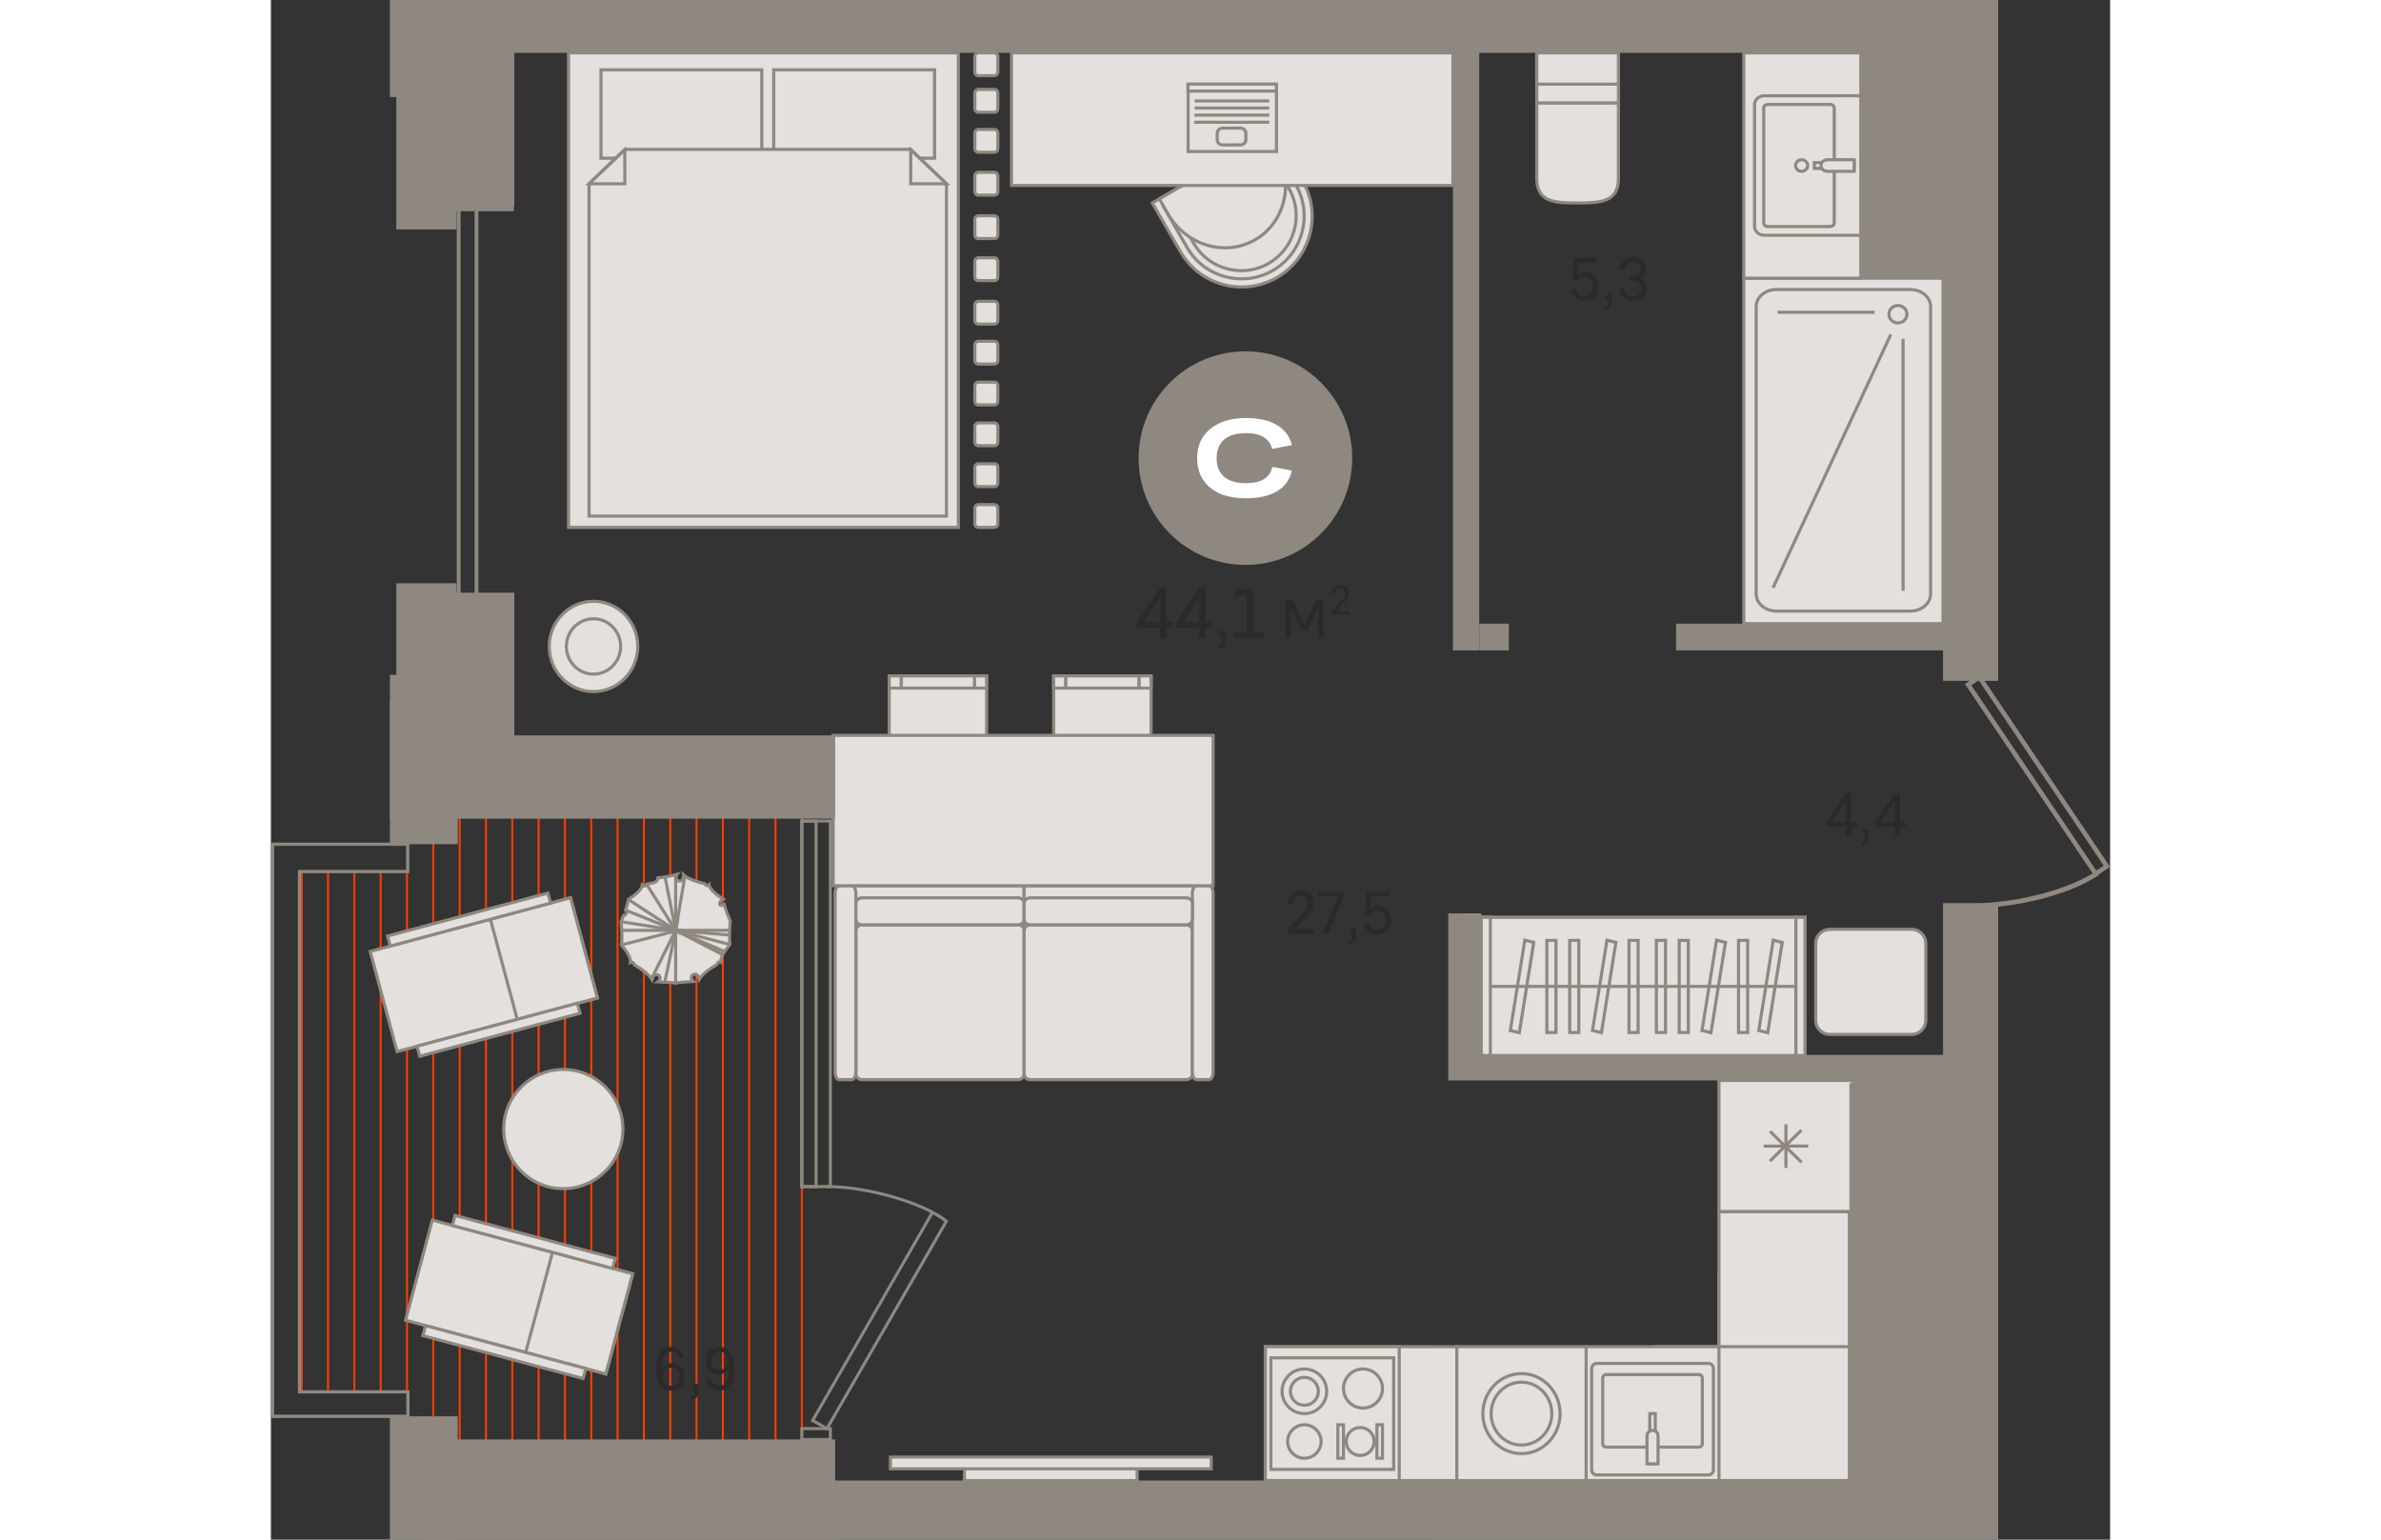 <?xml version="1.0" encoding="utf-8"?>
<!-- Generator: Adobe Illustrator 24.1.2, SVG Export Plug-In . SVG Version: 6.00 Build 0)  -->
<svg version="1.1" id="Слой_1" xmlns="http://www.w3.org/2000/svg" xmlns:xlink="http://www.w3.org/1999/xlink" x="0px" y="0px"
	 viewBox="0 0 5461.1 4571.8" style="enable-background:new 0 0 5461.1 4571.8;" xml:space="preserve" width="883" height="571">
<rect x="0" y="0" width="5461.1" height="4571.8" fill="#333333" stroke="none"/>
<g>
	<g>
		<rect x="1716.7" y="2630" style="fill-rule:evenodd;clip-rule:evenodd;fill:#E3E0DD;" width="519.9" height="215.9"/>
		<path style="fill:#8F8880;" d="M2241.1,2850.6H1712v-225.3h529.1V2850.6z M1721.3,2841.3h510.6v-206.6h-510.6V2841.3z"/>
	</g>
	<g>
		<rect x="2236.5" y="2630" style="fill-rule:evenodd;clip-rule:evenodd;fill:#E3E0DD;" width="519.9" height="215.9"/>
		<path style="fill:#8F8880;" d="M2761,2850.6h-529.1v-225.3H2761V2850.6z M2241.1,2841.3h510.6v-206.6h-510.6V2841.3z"/>
	</g>
	<g>
		<path style="fill-rule:evenodd;clip-rule:evenodd;fill:#E3E0DD;" d="M1755.7,3205.8h462.1c10.3,0,18.7-7.7,18.7-17.2v-425.2
			c0-9.5-8.4-17.2-18.7-17.2h-462.1c-10.3,0-18.7,7.7-18.7,17.2v425.2C1736.9,3198.1,1745.3,3205.8,1755.7,3205.8z"/>
		<path style="fill:#8F8880;" d="M2217.8,3210.5h-462.1c-12.9,0-23.4-9.8-23.4-21.9v-425.3c0-12,10.5-21.9,23.4-21.9h462.1
			c12.9,0,23.4,9.8,23.4,21.9v425.3C2241.1,3200.6,2230.7,3210.5,2217.8,3210.5z M1755.7,2750.8c-7.8,0-14.1,5.6-14.1,12.6v425.3
			c0,6.9,6.3,12.6,14.1,12.6h462.1c7.8,0,14.1-5.6,14.1-12.6v-425.3c0-6.9-6.3-12.6-14.1-12.6H1755.7z"/>
	</g>
	<g>
		<path style="fill-rule:evenodd;clip-rule:evenodd;fill:#E3E0DD;" d="M2717.3,3205.8h-462.1c-10.3,0-18.7-7.7-18.7-17.2v-425.2
			c0-9.5,8.4-17.2,18.7-17.2h462.1c10.3,0,18.7,7.7,18.7,17.2v425.2C2736.1,3198.1,2727.7,3205.8,2717.3,3205.8z"/>
		<path style="fill:#8F8880;" d="M2717.3,3210.5h-462.1c-12.9,0-23.4-9.8-23.4-21.9v-425.3c0-12,10.5-21.9,23.4-21.9h462.1
			c12.9,0,23.4,9.8,23.4,21.9v425.3C2740.7,3200.6,2730.2,3210.5,2717.3,3210.5z M2255.3,2750.8c-7.8,0-14.1,5.6-14.1,12.6v425.3
			c0,6.9,6.3,12.6,14.1,12.6h462.1c7.8,0,14.1-5.6,14.1-12.6v-425.3c0-6.9-6.3-12.6-14.1-12.6H2255.3z"/>
	</g>
	<g>
		<path style="fill-rule:evenodd;clip-rule:evenodd;fill:#E3E0DD;" d="M1724.6,3205.8h-37c-6.8,0-12.3-9.7-12.3-21.6v-532.7
			c0-11.9,5.5-21.6,12.3-21.6h37c6.8,0,12.3,9.7,12.3,21.6v532.7C1736.9,3196.2,1731.4,3205.8,1724.6,3205.8z"/>
		<path style="fill:#8F8880;" d="M1724.6,3210.5h-37c-9.5,0-17-11.5-17-26.2v-532.7c0-14.7,7.4-26.2,17-26.2h37
			c9.5,0,17,11.5,17,26.2v532.7C1741.6,3199,1734.1,3210.5,1724.6,3210.5z M1687.6,2634.6c-3.1,0-7.7,6.6-7.7,16.9v532.7
			c0,10.3,4.5,16.9,7.7,16.9h37c3.1,0,7.7-6.6,7.7-16.9v-532.7c0-10.3-4.5-16.9-7.7-16.9H1687.6z"/>
	</g>
	<g>
		<path style="fill-rule:evenodd;clip-rule:evenodd;fill:#E3E0DD;" d="M2748.4,3205.8h37c6.8,0,12.3-9.7,12.3-21.6v-532.7
			c0-11.9-5.5-21.6-12.3-21.6h-37c-6.8,0-12.3,9.7-12.3,21.6v532.7C2736.1,3196.2,2741.6,3205.8,2748.4,3205.8z"/>
		<path style="fill:#8F8880;" d="M2785.4,3210.5h-37c-9.5,0-17-11.5-17-26.2v-532.7c0-14.7,7.4-26.2,17-26.2h37
			c9.5,0,17,11.5,17,26.2v532.7C2802.4,3199,2794.9,3210.5,2785.4,3210.5z M2748.4,2634.6c-3.1,0-7.7,6.6-7.7,16.9v532.7
			c0,10.3,4.5,16.9,7.7,16.9h37c3.1,0,7.7-6.6,7.7-16.9v-532.7c0-10.3-4.5-16.9-7.7-16.9H2748.4z"/>
	</g>
	<g>
		<path style="fill-rule:evenodd;clip-rule:evenodd;fill:#E3E0DD;" d="M1736.9,2730.1V2682c0-8.9,8.4-16,18.7-16h462.1
			c10.3,0,18.7,7.2,18.7,16v48.1c0,8.9-8.4,16-18.7,16h-462.1C1745.3,2746.1,1736.9,2738.9,1736.9,2730.1z"/>
		<path style="fill:#8F8880;" d="M2217.8,2750.7h-462.1c-12.9,0-23.4-9.3-23.4-20.7V2682c0-11.4,10.5-20.7,23.4-20.7h462.1
			c12.9,0,23.4,9.3,23.4,20.7v48.1C2241.1,2741.4,2230.7,2750.7,2217.8,2750.7z M1755.7,2670.6c-7.8,0-14.1,5.1-14.1,11.4v48.1
			c0,6.3,6.3,11.4,14.1,11.4h462.1c7.8,0,14.1-5.1,14.1-11.4V2682c0-6.3-6.3-11.4-14.1-11.4H1755.7z"/>
	</g>
	<g>
		<path style="fill-rule:evenodd;clip-rule:evenodd;fill:#E3E0DD;" d="M2736.1,2730.1V2682c0-8.9-8.4-16-18.7-16h-462.1
			c-10.3,0-18.7,7.2-18.7,16v48.1c0,8.9,8.4,16,18.7,16h462.1C2727.7,2746.1,2736.1,2738.9,2736.1,2730.1z"/>
		<path style="fill:#8F8880;" d="M2717.3,2750.7h-462.1c-12.9,0-23.4-9.3-23.4-20.7V2682c0-11.4,10.5-20.7,23.4-20.7h462.1
			c12.9,0,23.4,9.3,23.4,20.7v48.1C2740.7,2741.4,2730.2,2750.7,2717.3,2750.7z M2255.3,2670.6c-7.8,0-14.1,5.1-14.1,11.4v48.1
			c0,6.3,6.3,11.4,14.1,11.4h462.1c7.8,0,14.1-5.1,14.1-11.4V2682c0-6.3-6.3-11.4-14.1-11.4H2255.3z"/>
	</g>
</g>
<g>
	<rect x="1835.9" y="2007" style="fill-rule:evenodd;clip-rule:evenodd;fill:#E3E0DD;" width="289.3" height="289.3"/>
	<path style="fill:#8F8880;" d="M2129.8,2301h-298.6v-298.6h298.6V2301z M1840.5,2291.8h280v-280.1h-280V2291.8z"/>
</g>
<g>
	<rect x="2089" y="2007" style="fill-rule:evenodd;clip-rule:evenodd;fill:#E3E0DD;" width="36.2" height="36.2"/>
	<path style="fill:#8F8880;" d="M2129.8,2047.8h-45.4v-45.4h45.4V2047.8z M2093.7,2038.6h26.9v-26.9h-26.9V2038.6z"/>
</g>
<g>
	<rect x="1835.9" y="2007" style="fill-rule:evenodd;clip-rule:evenodd;fill:#E3E0DD;" width="36.2" height="36.2"/>
	<path style="fill:#8F8880;" d="M1876.7,2047.8h-45.4v-45.4h45.4V2047.8z M1840.5,2038.6h26.9v-26.9h-26.9V2038.6z"/>
</g>
<g>
	<rect x="1872" y="2007" style="fill-rule:evenodd;clip-rule:evenodd;fill:#E3E0DD;" width="217" height="36.2"/>
	<path style="fill:#8F8880;" d="M2093.7,2047.8h-226.3v-45.4h226.3V2047.8z M1876.7,2038.6h207.7v-26.9h-207.7V2038.6z"/>
</g>
<g>
	<rect x="2324.2" y="2007" style="fill-rule:evenodd;clip-rule:evenodd;fill:#E3E0DD;" width="289.3" height="289.3"/>
	<path style="fill:#8F8880;" d="M2618.2,2301h-298.6v-298.6h298.6V2301z M2328.9,2291.8h280v-280.1h-280V2291.8z"/>
</g>
<g>
	<rect x="2577.4" y="2007" style="fill-rule:evenodd;clip-rule:evenodd;fill:#E3E0DD;" width="36.2" height="36.2"/>
	<path style="fill:#8F8880;" d="M2618.2,2047.8h-45.4v-45.4h45.4V2047.8z M2582,2038.6h26.9v-26.9H2582V2038.6z"/>
</g>
<g>
	<rect x="2324.2" y="2007" style="fill-rule:evenodd;clip-rule:evenodd;fill:#E3E0DD;" width="36.2" height="36.2"/>
	<path style="fill:#8F8880;" d="M2365,2047.8h-45.4v-45.4h45.4V2047.8z M2328.9,2038.6h26.9v-26.9h-26.9V2038.6z"/>
</g>
<g>
	<rect x="2360.4" y="2007" style="fill-rule:evenodd;clip-rule:evenodd;fill:#E3E0DD;" width="217" height="36.2"/>
	<path style="fill:#8F8880;" d="M2582,2047.8h-226.3v-45.4H2582V2047.8z M2365,2038.6h207.7v-26.9H2365V2038.6z"/>
</g>
<rect x="1339.1" y="2427.9" style="fill:#FF3D01;" width="5.8" height="1849.3"/>
<rect x="870.2" y="2427.9" style="fill:#FF3D01;" width="5.8" height="1849.3"/>
<rect x="401.2" y="2585" style="fill:#FF3D01;" width="5.8" height="1550.7"/>
<rect x="1495.5" y="2427.9" style="fill:#FF3D01;" width="5.8" height="1849.3"/>
<rect x="1026.5" y="2427.9" style="fill:#FF3D01;" width="5.8" height="1849.3"/>
<rect x="557.6" y="2427.9" style="fill:#FF3D01;" width="5.8" height="1849.3"/>
<rect x="1260.9" y="2427.9" style="fill:#FF3D01;" width="5.8" height="1849.3"/>
<rect x="792" y="2427.9" style="fill:#FF3D01;" width="5.8" height="1849.3"/>
<rect x="323" y="2585" style="fill:#FF3D01;" width="5.8" height="1550.7"/>
<rect x="166.7" y="2585" style="fill:#FF3D01;" width="5.8" height="1550.7"/>
<rect x="1182.8" y="2427.9" style="fill:#FF3D01;" width="5.8" height="1849.3"/>
<rect x="713.9" y="2427.9" style="fill:#FF3D01;" width="5.8" height="1849.3"/>
<rect x="244.9" y="2585" style="fill:#FF3D01;" width="5.8" height="1550.7"/>
<rect x="88.6" y="2585" style="fill:#FF3D01;" width="5.8" height="1550.7"/>
<rect x="1417.2" y="2427.9" style="fill:#FF3D01;" width="5.8" height="1849.3"/>
<rect x="948.3" y="2427.9" style="fill:#FF3D01;" width="5.8" height="1849.3"/>
<rect x="479.3" y="2427.9" style="fill:#FF3D01;" width="5.8" height="1849.3"/>
<rect x="1573.6" y="2427.9" style="fill:#FF3D01;" width="5.8" height="1849.3"/>
<rect x="1104.7" y="2427.9" style="fill:#FF3D01;" width="5.8" height="1849.3"/>
<rect x="635.7" y="2427.9" style="fill:#FF3D01;" width="5.8" height="1849.3"/>
<g>
	<g>
		<rect x="4373.3" y="826.1" style="fill-rule:evenodd;clip-rule:evenodd;fill:#E3E0DD;" width="591.8" height="1025.7"/>
		<path style="fill:#8F8880;" d="M4969.7,1856.4h-601v-1035h601V1856.4z M4377.9,1847.2h582.5V830.7h-582.5V1847.2z"/>
	</g>
	<g>
		<path style="fill-rule:evenodd;clip-rule:evenodd;fill:#E3E0DD;" d="M4867.6,859.6h-397c-33.4,0-60.4,22.6-60.4,50.6V1764
			c0,27.9,27,50.5,60.4,50.5h397c33.4,0,60.4-22.6,60.4-50.5V910.2C4928,882.3,4901,859.6,4867.6,859.6z"/>
		<path style="fill:#8F8880;" d="M4867.6,1819.2h-397c-35.9,0-65-24.7-65-55.2V910.2c0-30.5,29.2-55.2,65-55.2h397
			c35.9,0,65.1,24.7,65.1,55.2V1764C4932.7,1794.5,4903.5,1819.2,4867.6,1819.2z M4470.7,864.2c-30.8,0-55.8,20.6-55.8,46V1764
			c0,25.4,25,46,55.8,46h397c30.8,0,55.8-20.6,55.8-46V910.2c0-25.4-25-46-55.8-46H4470.7z"/>
	</g>
	<g>
		<path style="fill-rule:evenodd;clip-rule:evenodd;fill:#E3E0DD;" d="M4804.4,933c0,14.3,12,25.9,26.8,25.9
			c14.8,0,26.8-11.6,26.8-25.9c0-14.3-12-25.9-26.8-25.9C4816.4,907.1,4804.4,918.7,4804.4,933z"/>
		<path style="fill:#8F8880;" d="M4831.2,963.5c-17.3,0-31.4-13.7-31.4-30.5c0-16.8,14.1-30.5,31.4-30.5c17.3,0,31.4,13.7,31.4,30.5
			C4862.6,949.8,4848.5,963.5,4831.2,963.5z M4831.2,911.7c-12.2,0-22.2,9.5-22.2,21.3c0,11.7,9.9,21.3,22.2,21.3
			c12.2,0,22.1-9.5,22.1-21.3C4853.3,921.3,4843.4,911.7,4831.2,911.7z"/>
	</g>
	<rect x="4841.7" y="1006" style="fill:#8F8880;" width="9.3" height="748.3"/>
	<rect x="4473.9" y="922.6" style="fill:#8F8880;" width="288" height="9.2"/>
	<polygon style="fill:#8F8880;" points="4464.6,1747.1 4456.2,1743.2 4805.8,991.2 4814.2,995.1 	"/>
</g>
<g>
	<g>
		<path style="fill-rule:evenodd;clip-rule:evenodd;fill:#E3E0DD;" d="M4001.2,305.5h-242.6v224.3c0,71.1,53.8,72.8,120.1,72.8h2.4
			c66.3,0,120.1-1.8,120.1-72.8V305.5z"/>
		<path style="fill:#8F8880;" d="M3881.2,607.2h-2.4c-61.3,0-124.7,0-124.7-77.4V300.9h251.9v228.9
			C4005.9,607.2,3942.5,607.2,3881.2,607.2z M3763.3,310.1v219.7c0,63.6,43.6,68.2,115.4,68.2h2.4c71.8,0,115.4-4.6,115.4-68.2
			V310.1H3763.3z"/>
	</g>
	<g>
		<rect x="3758.6" y="156.9" style="fill-rule:evenodd;clip-rule:evenodd;fill:#E3E0DD;" width="242.6" height="148.6"/>
		<path style="fill:#8F8880;" d="M4005.9,310.1H3754V152.3h251.9V310.1z M3763.3,300.9h233.3V161.6h-233.3V300.9z"/>
	</g>
	<g>
		<rect x="3758.6" y="156.9" style="fill-rule:evenodd;clip-rule:evenodd;fill:#E3E0DD;" width="242.6" height="92.9"/>
		<path style="fill:#8F8880;" d="M4005.9,254.4H3754V152.3h251.9V254.4z M3763.3,245.2h233.3v-83.6h-233.3V245.2z"/>
	</g>
</g>
<g>
	<rect x="4373.3" y="156.9" style="fill-rule:evenodd;clip-rule:evenodd;fill:#E3E0DD;" width="347.7" height="669.2"/>
	<path style="fill:#8F8880;" d="M4725.6,830.7h-356.9V152.3h356.9V830.7z M4377.9,821.5h338.4V161.6h-338.4V821.5z"/>
</g>
<g>
	<g>
		<rect x="3593.8" y="2723.9" style="fill-rule:evenodd;clip-rule:evenodd;fill:#E3E0DD;" width="934.3" height="410.3"/>
		<path style="fill:#8F8880;" d="M4532.8,3138.9h-943.6v-419.6h943.6V3138.9z M3598.5,3129.6h925v-401h-925V3129.6z"/>
	</g>
	<g>
		<rect x="4528.1" y="2723.9" style="fill-rule:evenodd;clip-rule:evenodd;fill:#E3E0DD;" width="27.1" height="410.3"/>
		<path style="fill:#8F8880;" d="M4559.9,3138.8h-36.4v-419.5h36.4V3138.8z M4532.8,3129.6h17.8v-401.1h-17.8V3129.6z"/>
	</g>
	<g>
		<rect x="3593.8" y="2723.9" style="fill-rule:evenodd;clip-rule:evenodd;fill:#E3E0DD;" width="27.1" height="410.3"/>
		<path style="fill:#8F8880;" d="M3625.6,3138.8h-36.4v-419.5h36.4V3138.8z M3598.5,3129.6h17.8v-401.1h-17.8V3129.6z"/>
	</g>
	<g>
		<rect x="4357.9" y="2792.3" style="fill-rule:evenodd;clip-rule:evenodd;fill:#E3E0DD;" width="27.1" height="273.6"/>
		<path style="fill:#8F8880;" d="M4389.6,3070.5h-36.4v-282.8h36.4V3070.5z M4362.5,3061.2h17.8v-264.3h-17.8V3061.2z"/>
	</g>
	<g>
		<rect x="4181.7" y="2792.3" style="fill-rule:evenodd;clip-rule:evenodd;fill:#E3E0DD;" width="27.1" height="273.6"/>
		<path style="fill:#8F8880;" d="M4213.4,3070.5H4177v-282.8h36.4V3070.5z M4186.3,3061.2h17.8v-264.3h-17.8V3061.2z"/>
	</g>
	<g>
		<rect x="4113.9" y="2792.3" style="fill-rule:evenodd;clip-rule:evenodd;fill:#E3E0DD;" width="27.1" height="273.6"/>
		<path style="fill:#8F8880;" d="M4145.6,3070.5h-36.4v-282.8h36.4V3070.5z M4118.6,3061.2h17.8v-264.3h-17.8V3061.2z"/>
	</g>
	<g>
		<rect x="3788.7" y="2792.3" style="fill-rule:evenodd;clip-rule:evenodd;fill:#E3E0DD;" width="27.1" height="273.6"/>
		<path style="fill:#8F8880;" d="M3820.4,3070.5H3784v-282.8h36.4V3070.5z M3793.3,3061.2h17.8v-264.3h-17.8V3061.2z"/>
	</g>
	<g>
		<rect x="3856.4" y="2792.3" style="fill-rule:evenodd;clip-rule:evenodd;fill:#E3E0DD;" width="27.1" height="273.6"/>
		<path style="fill:#8F8880;" d="M3888.2,3070.5h-36.4v-282.8h36.4V3070.5z M3861.1,3061.2h17.8v-264.3h-17.8V3061.2z"/>
	</g>
	<g>
		<rect x="4032.6" y="2792.3" style="fill-rule:evenodd;clip-rule:evenodd;fill:#E3E0DD;" width="27.1" height="273.6"/>
		<path style="fill:#8F8880;" d="M4064.3,3070.5H4028v-282.8h36.4V3070.5z M4037.2,3061.2h17.8v-264.3h-17.8V3061.2z"/>
	</g>
	<g>
		<polygon style="fill-rule:evenodd;clip-rule:evenodd;fill:#E3E0DD;" points="4460.9,2791.6 4487.5,2798.4 4444.5,3066.5 
			4417.9,3059.7 		"/>
		<path style="fill:#8F8880;" d="M4448.3,3072.3l-35.6-9.1l0.7-4.2l43.8-273.1l35.6,9.1l-0.7,4.2L4448.3,3072.3z M4423.2,3056.3
			l17.5,4.4l41.5-258.9l-17.5-4.4L4423.2,3056.3z"/>
	</g>
	<g>
		<polygon style="fill-rule:evenodd;clip-rule:evenodd;fill:#E3E0DD;" points="4292.4,2791.6 4319,2798.4 4276,3066.5 
			4249.4,3059.7 		"/>
		<path style="fill:#8F8880;" d="M4279.8,3072.3l-35.6-9.1l0.7-4.2l43.8-273.1l35.6,9.1l-0.7,4.2L4279.8,3072.3z M4254.7,3056.3
			l17.5,4.4l41.5-258.9l-17.5-4.4L4254.7,3056.3z"/>
	</g>
	<g>
		<polygon style="fill-rule:evenodd;clip-rule:evenodd;fill:#E3E0DD;" points="3723.2,2791.6 3749.8,2798.4 3706.8,3066.5 
			3680.2,3059.7 		"/>
		<path style="fill:#8F8880;" d="M3710.6,3072.3l-35.6-9.1l0.7-4.2l43.8-273.1l35.6,9.1l-0.7,4.2L3710.6,3072.3z M3685.5,3056.3
			l17.5,4.4l41.5-258.9l-17.5-4.4L3685.5,3056.3z"/>
	</g>
	<g>
		<polygon style="fill-rule:evenodd;clip-rule:evenodd;fill:#E3E0DD;" points="3967.2,2791.6 3993.7,2798.4 3950.8,3066.5 
			3924.2,3059.7 		"/>
		<path style="fill:#8F8880;" d="M3954.5,3072.3l-35.6-9.1l0.7-4.2l43.8-273.1l35.6,9.1l-0.7,4.2L3954.5,3072.3z M3929.4,3056.3
			l17.5,4.4l41.5-258.9l-17.5-4.4L3929.4,3056.3z"/>
	</g>
	<g>
		<rect x="3620.9" y="2924.4" style="fill:#8F8880;" width="907.2" height="9.2"/>
	</g>
</g>
<g>
	<path style="fill-rule:evenodd;clip-rule:evenodd;fill:#E3E0DD;" d="M4629.1,2759.3h242.6c23.2,0,42.2,19,42.2,42.2v227.8
		c0,23.2-19,42.2-42.2,42.2h-242.6c-23.2,0-42.2-19-42.2-42.2v-227.8C4586.9,2778.3,4605.9,2759.3,4629.1,2759.3z"/>
	<path style="fill:#8F8880;" d="M4871.7,3076.2h-242.6c-25.8,0-46.8-21-46.8-46.8v-227.8c0-25.8,21-46.8,46.8-46.8h242.6
		c25.8,0,46.8,21,46.8,46.8v227.8C4918.5,3055.2,4897.5,3076.2,4871.7,3076.2z M4629.1,2764c-20.7,0-37.6,16.8-37.6,37.5v227.8
		c0,20.7,16.9,37.5,37.6,37.5h242.6c20.7,0,37.6-16.8,37.6-37.5v-227.8c0-20.7-16.9-37.5-37.6-37.5H4629.1z"/>
</g>
<g>
	<path style="fill-rule:evenodd;clip-rule:evenodd;fill:#8F8880;" d="M5416.5,2604l44.6-30l-386.4-572.9l-44.6,30.1L5416.5,2604
		L5416.5,2604z M5420.2,2585.1l-371.1-550.2l21.9-14.8l371.1,550.2L5420.2,2585.1z"/>
	<path style="fill-rule:evenodd;clip-rule:evenodd;fill:#8F8880;" d="M5428.5,2597.7c-0.4,0.3-133.9,101.3-428,101.7v-14.5
		c289.2-0.3,419-98.5,419.4-98.8L5428.5,2597.7z"/>
</g>
<g>
	<g>
		<rect x="4299.7" y="3208.3" style="fill-rule:evenodd;clip-rule:evenodd;fill:#E3E0DD;" width="397.7" height="389.7"/>
		<path style="fill:#8F8880;" d="M4702.1,3602.6h-407v-398.9h407V3602.6z M4304.3,3593.4h388.5v-380.5h-388.5V3593.4z"/>
	</g>
	<g>
		<rect x="4493.9" y="3338.2" style="fill:#8F8880;" width="9.3" height="129.9"/>
	</g>
	<g>
		<rect x="4432.3" y="3398.5" style="fill:#8F8880;" width="132.6" height="9.2"/>
	</g>
	<g>
		<path style="fill-rule:evenodd;clip-rule:evenodd;fill:#E3E0DD;" d="M4545.4,3449.1l-93.7-91.9L4545.4,3449.1z"/>
		
			<rect x="4493.9" y="3337.5" transform="matrix(0.7 -0.714 0.714 0.7 -1080.508 4235.217)" style="fill:#8F8880;" width="9.2" height="131.2"/>
	</g>
	<g>
		<path style="fill-rule:evenodd;clip-rule:evenodd;fill:#E3E0DD;" d="M4451.7,3449.1l93.7-91.9L4451.7,3449.1z"/>
		
			<rect x="4432.9" y="3398.5" transform="matrix(0.714 -0.7 0.7 0.714 -1096.357 4120.958)" style="fill:#8F8880;" width="131.2" height="9.2"/>
	</g>
</g>
<path style="fill:#8F8880;" d="M616.1,1894.6h-64.2V479.1h64.2V1894.6z M563.2,1883.4h41.7V490.3h-41.7V1883.4z"/>
<path style="fill:#8F8880;" d="M411.6,4210.4H0V2501.9h411v90.9H89.9v1535.2h321.7V4210.4z M9.7,4200.6h392.2v-62.9H80.2V2583h321.2
	v-71.4H9.7V4200.6z"/>
<g>
	<g>
		<path style="fill-rule:evenodd;clip-rule:evenodd;fill:#E3E0DD;" d="M1149.3,2606.8c10.8-0.3,29.9-3.8,57.2-10.5
			c-5.8,8.8-4.7,15.3,3.5,19.7c10.7,1.5,15.7-4.7,14.8-18.4c10.9,10.3,32.1,19.2,63.5,26.9c3.4,6.1,7.7,7.1,13,2.9
			c1.3,11.4,15,25.5,41.2,42.3c-9.8,3.5-17.7,25.7,3.8,16.7c3.7,13.3,9.7,29.6,17.8,49.1c-2.9,30.9-3.2,54-1,69.2
			c-20,23.8-28.9,41.2-26.7,52.5c-6.3-2.5-10.1-0.3-11.5,6.5c-27.7,16.4-45.2,31.1-52.6,44.1c-3.3-13.4-9.8-17.8-19.7-13.3
			c-6.5,6.5-5.6,13.2,2.6,19.8c-28.1,1.5-43,2.6-53.4,5.4c-10.4-2.9-25.1-2.7-53.2-4.2c8.2-6.7,9.1-13.3,2.6-19.8
			c-9.8-4.5-16.4-0.1-19.7,13.3c-7.3-13-24.9-27.7-52.6-44.1c-1.4-6.8-5.3-9-11.5-6.5c2.2-11.2-6.7-28.7-26.7-52.4
			c2.3-15.2,1.9-38.3-1-69.2c2.7-6.5,5.2-12.6,7.4-18.4c5.8,1.9,14.8-12.8,5.8-15.9c4.3-12.6,7.1-23.1,8.5-31.6
			c26.2-16.9,39.9-31,41.2-42.3c5.2,4.2,9.6,3.2,13-2.9C1130.9,2622,1148.6,2622.8,1149.3,2606.8z"/>
		<path style="fill:#8F8880;" d="M1201.9,2924.5l-1.2-0.3c-7.3-2-17.1-2.4-33.3-3.2c-5.6-0.2-11.8-0.5-18.9-0.9l-12-0.6l9.3-7.6
			c2.3-1.8,5-4.6,5.2-7.3c0.1-1.5-0.7-3.3-2.4-5.1c-2.6-1.1-4.7-1.2-6.4-0.4c-2.5,1.2-4.7,5.1-6.1,11l-2.8,11.3l-5.7-10.2
			c-6.9-12.1-24-26.4-50.9-42.4l-1.7-1.1l-0.4-2c-0.5-2.3-1.2-3.4-1.8-3.7c-0.6-0.4-2-0.1-3.6,0.5l-7.9,3.1l1.6-8.3
			c1.3-6.7-2.1-20.6-25.7-48.6l-1.3-1.6l0.3-2.1c2.2-14.7,1.8-37.6-1-68.1l-0.1-1.1l0.5-1.1c2.7-6.4,5.1-12.5,7.4-18.3l1.6-4.1
			l4.2,1.4c0.7-0.3,3.4-3.4,3.5-6c0.1-0.8-0.1-0.8-0.7-1.1l-4.4-1.5l1.5-4.4c4.2-12.2,6.9-22.5,8.3-30.8l0.3-2l1.7-1.1
			c30.9-19.9,38.3-32.2,39.1-38.9l0.9-8.3l6.5,5.1c1.4,1.1,2.6,1.9,3.3,1.5c0.3,0,1.3-0.4,2.8-3l1-1.8l2-0.4
			c3.2-0.8,6.4-1.4,9.6-1.9c14.3-2.6,20.2-4.4,20.5-12.7l0.2-4.4l4.3-0.1c10.4-0.3,29.3-3.7,56.2-10.4l11.5-2.9l-6.6,9.9
			c-1.6,2.5-3.4,5.9-2.7,8.5c0.4,1.5,1.6,2.9,3.8,4.2c2.8,0.3,4.9-0.2,6.2-1.4c2-1.9,2.9-6.2,2.5-12.3l-0.8-11.7l8.5,8
			c10.3,9.7,31,18.3,61.4,25.8l2,0.4l1,1.8c1.2,2.1,2.2,2.9,2.8,3.1c0.6,0,1.9-0.4,3.3-1.5l6.5-5.2l0.9,8.3
			c0.8,6.8,8.2,19,39.1,38.9l7.9,5.1l-8.9,3.1c-2.1,0.7-4.6,3.4-5.9,6.3c-1,2.1-0.9,3.3-0.9,3.6c0.1-0.1,2.1,0.3,7.3-1.8l4.8-2
			l1.4,5.1c3.6,13,9.6,29.3,17.6,48.6l0.5,1.1l-0.1,1.1c-2.9,30.3-3.2,53.2-1,68.1l0.3,2.1l-1.3,1.6c-23.6,28-27,41.8-25.7,48.6
			l1.6,8.3l-7.9-3.1c-1.6-0.6-2.9-0.8-3.6-0.5c-0.5,0.3-1.3,1.4-1.8,3.7l-0.4,2l-1.8,1.1c-26.9,15.9-44,30.2-50.9,42.4l-5.8,10.2
			l-2.8-11.3c-1.4-6-3.6-9.8-6.1-11c-1.5-0.7-3.6-0.6-6.3,0.4c-1.6,1.8-2.4,3.6-2.4,5.1c0.1,2.7,2.9,5.4,5.2,7.3l9.3,7.6l-12,0.6
			c-28.4,1.5-42.7,2.6-52.4,5.3L1201.9,2924.5z M1158.3,2911.4c3.3,0.2,6.5,0.3,9.4,0.4c16,0.7,26,1.1,34.1,3.1
			c9.2-2.4,21.3-3.5,43.7-4.7c-1.1-2.1-1.7-4.2-1.8-6.3c-0.2-4.4,1.6-8.7,5.6-12.7l1.4-1c5.6-2.5,10.7-2.7,15-0.7
			c3.2,1.6,5.8,4.3,7.9,8.3c9.2-11.4,24.8-23.6,47.3-37.1c1.2-3.8,3.1-6.4,5.9-7.9c1.4-0.8,3.1-1.2,4.8-1.2
			c0.9-12,9.7-27.9,26.7-48.3c-2-15.3-1.6-37.9,1.1-67.1c-7.1-16.9-12.5-31.6-16.2-43.9c-5.2,1.3-9.1,0.9-11.9-1.3
			c-2.7-2.2-3.8-5.6-3.1-9.8c0.6-3.8,2.9-8.2,6.1-11.5c-19.8-13.4-31.7-25.2-35.9-35.7c-1.6,0.5-3.3,0.6-5,0.2
			c-3.1-0.6-5.8-2.6-8-5.8c-25.6-6.3-44.1-13.5-56.3-21.7c-0.8,4.4-2.4,7.7-5.1,10.1c-3.5,3.3-8.4,4.5-14.6,3.6l-1.5-0.5
			c-5-2.7-8.1-6.2-9.2-10.5c-0.5-2.1-0.5-4.3-0.1-6.6c-20.2,4.8-35.1,7.5-45.2,8.3c-2.9,12.7-16,15.1-27.6,17.1
			c-2.4,0.4-4.8,0.9-7.2,1.4c-2.2,3.2-4.9,5.1-8,5.8c-1.6,0.4-3.3,0.3-4.9-0.2c-4.5,11.1-17.7,23.8-40,38.3
			c-1.3,7.6-3.7,16.6-7.1,26.8c2.9,2.8,3.7,7,2.2,11.7c-1.7,5-5.8,9.6-10.3,10.7c-1.8,4.7-3.8,9.5-5.9,14.6
			c2.7,29.7,3.1,51.7,1.1,67.1c16.9,20.3,25.7,36.3,26.7,48.3c1.7,0,3.3,0.4,4.8,1.2c2.7,1.5,4.7,4.1,5.9,7.9
			c22.5,13.5,38.1,25.7,47.3,37c2-3.9,4.6-6.6,7.9-8.2c4.3-2,9.4-1.8,15,0.7l1.4,1c4,4,5.8,8.3,5.6,12.7
			C1160,2907.3,1159.4,2909.4,1158.3,2911.4z"/>
	</g>
	<polygon style="fill:#8F8880;" points="1202.2,2788 1165.8,2605.2 1174.9,2603.3 1201.5,2737.1 1224.8,2600.6 1233.9,2602.1 	"/>
	<polygon style="fill:#8F8880;" points="1217.1,2778 1059,2674.8 1064,2667.1 1186.7,2747.1 1111.7,2628.2 1119.6,2623.2 	"/>
	<polygon style="fill:#8F8880;" points="1241.5,2773.5 1039.1,2741.3 1040.6,2732.2 1162.2,2751.6 1051.3,2706.8 1054.8,2698.2 	"/>
	<polygon style="fill:#8F8880;" points="1041.9,2810.4 1039.6,2801.5 1199.7,2760.2 1202,2769.1 	"/>
	<polygon style="fill:#8F8880;" points="1174.1,2917.5 1165,2915.6 1189.9,2796.9 1134.3,2908.7 1125.9,2904.5 1213.8,2728.2 	"/>
	<polygon style="fill:#8F8880;" points="1339.6,2839.2 1199.7,2766.7 1203.7,2758.3 1349.1,2821.4 1345.4,2830 1324.2,2820.7 
		1343.9,2830.9 	"/>
	<polygon style="fill:#8F8880;" points="1361.9,2809.2 1147.4,2753.1 1362,2772 1361.3,2781.2 1256.3,2772 1364.3,2800.2 	"/>
	<rect x="1197.2" y="2597.4" style="fill:#8F8880;" width="9.3" height="322.3"/>
	<rect x="1041.6" y="2757.9" style="fill:#8F8880;" width="320.4" height="9.2"/>
</g>
<g>
	<g>
		
			<rect x="324.3" y="2740.2" transform="matrix(0.966 -0.259 0.259 0.966 -727.515 262.236)" style="fill-rule:evenodd;clip-rule:evenodd;fill:#E3E0DD;" width="615.8" height="307.9"/>
		<path style="fill:#8F8880;" d="M371.4,3128.2l-82.1-306.3l4.5-1.2L893,2660.1l82.1,306.4l-4.5,1.2L371.4,3128.2z M300.6,2828.4
			l77.3,288.4l585.8-157l-77.3-288.5L300.6,2828.4z"/>
	</g>
	<g>
		
			<rect x="687.5" y="2692.4" transform="matrix(0.966 -0.259 0.259 0.966 -709.094 306.811)" style="fill-rule:evenodd;clip-rule:evenodd;fill:#E3E0DD;" width="246.3" height="307.9"/>
		<path style="fill:#8F8880;" d="M728.2,3032.5l-82.1-306.3l246.9-66.1l82.1,306.4L728.2,3032.5z M657.5,2732.8l77.3,288.4l229-61.3
			l-77.3-288.5L657.5,2732.8z"/>
	</g>
	<g>
		<polygon style="fill-rule:evenodd;clip-rule:evenodd;fill:#E3E0DD;" points="346.5,2779.4 822.3,2652 830.3,2681.7 354.4,2809.2 
					"/>
		<path style="fill:#8F8880;" d="M351.1,2814.8l-10.3-38.7l4.5-1.2l480.3-128.7l10.4,38.7l-4.5,1.2L351.1,2814.8z M352.1,2782.7
			l5.6,20.8l466.9-125.1l-5.6-20.8L352.1,2782.7z"/>
	</g>
	<g>
		<polygon style="fill-rule:evenodd;clip-rule:evenodd;fill:#E3E0DD;" points="434.1,3106.6 909.9,2979.1 917.9,3008.8 
			442.1,3136.3 		"/>
		<path style="fill:#8F8880;" d="M438.8,3142l-10.4-38.7l4.5-1.2l480.3-128.7l10.4,38.7l-4.5,1.2L438.8,3142z M439.8,3109.8
			l5.6,20.8l466.9-125.1l-5.6-20.8L439.8,3109.8z"/>
	</g>
</g>
<g>
	<g>
		<polygon style="fill-rule:evenodd;clip-rule:evenodd;fill:#E3E0DD;" points="479.4,3622.9 1074.2,3782.3 994.5,4079.7 
			399.7,3920.3 		"/>
		<path style="fill:#8F8880;" d="M997.8,4085.3l-4.5-1.2L394,3923.6l1.2-4.5l80.9-301.9l4.5,1.2l599.3,160.6l-1.2,4.5L997.8,4085.3z
			 M405.4,3917l585.8,157l77.3-288.4l-585.9-157L405.4,3917z"/>
	</g>
	<g>
		
			<rect x="761.4" y="3775.9" transform="matrix(0.259 -0.966 0.966 0.259 -3087.789 3774.271)" style="fill-rule:evenodd;clip-rule:evenodd;fill:#E3E0DD;" width="307.9" height="246.3"/>
		<path style="fill:#8F8880;" d="M997.8,4085.3l-4.5-1.2l-242.4-65l1.2-4.5l80.9-301.9l4.5,1.2l242.4,65l-1.2,4.5L997.8,4085.3z
			 M762.2,4012.6l229,61.4l77.3-288.4l-229-61.4L762.2,4012.6z"/>
	</g>
	<g>
		
			<rect x="765.4" y="3441.4" transform="matrix(0.259 -0.966 0.966 0.259 -2983.391 3487.448)" style="fill-rule:evenodd;clip-rule:evenodd;fill:#E3E0DD;" width="30.8" height="492.6"/>
		<path style="fill:#8F8880;" d="M1018,3772l-4.5-1.2l-480.3-128.7l10.4-38.7l4.5,1.2l480.3,128.7L1018,3772z M544.5,3635.6
			l466.9,125.1l5.6-20.8l-466.9-125.1L544.5,3635.6z"/>
	</g>
	<g>
		<polygon style="fill-rule:evenodd;clip-rule:evenodd;fill:#E3E0DD;" points="459.2,3936.2 935,4063.7 927,4093.5 451.2,3966 		"/>
		<path style="fill:#8F8880;" d="M930.3,4099.1l-4.5-1.2l-480.3-128.7l10.4-38.7l4.5,1.2l480.3,128.7L930.3,4099.1z M456.9,3962.7
			l466.9,125.1l5.6-20.8l-466.9-125.1L456.9,3962.7z"/>
	</g>
</g>
<g>
	<path style="fill-rule:evenodd;clip-rule:evenodd;fill:#E3E0DD;" d="M868.2,3529.6c-97.7,0-177-79.2-177-177
		c0-97.7,79.2-177,177-177c97.7,0,177,79.2,177,177C1045.2,3450.3,966,3529.6,868.2,3529.6z"/>
	<path style="fill:#8F8880;" d="M868.2,3534.2c-100.1,0-181.6-81.4-181.6-181.6c0-100.2,81.5-181.6,181.6-181.6
		c100.2,0,181.6,81.4,181.6,181.6C1049.8,3452.7,968.4,3534.2,868.2,3534.2z M868.2,3180.2c-95,0-172.3,77.3-172.3,172.4
		c0,95,77.3,172.4,172.3,172.4c95,0,172.4-77.3,172.4-172.4C1040.6,3257.6,963.2,3180.2,868.2,3180.2z"/>
</g>
<g>
	<rect x="2952.7" y="3998.7" style="fill-rule:evenodd;clip-rule:evenodd;fill:#E3E0DD;" width="568.6" height="397.6"/>
	<path style="fill:#8F8880;" d="M3526,4400.9h-577.9v-406.8H3526V4400.9z M2957.4,4391.7h559.3v-388.3h-559.3V4391.7z"/>
</g>
<g>
	<rect x="1669.6" y="2183.7" style="fill-rule:evenodd;clip-rule:evenodd;fill:#E3E0DD;" width="1128.1" height="446.3"/>
	<path style="fill:#8F8880;" d="M2802.4,2634.6H1665V2179h1137.4V2634.6z M1674.3,2625.3h1118.8v-437.1H1674.3V2625.3z"/>
</g>
<g>
	<g>
		<rect x="2952.7" y="3998.7" style="fill-rule:evenodd;clip-rule:evenodd;fill:#E3E0DD;" width="397.6" height="397.6"/>
		<path style="fill:#8F8880;" d="M3355,4400.9h-406.9v-406.8H3355V4400.9z M2957.4,4391.7h388.3v-388.3h-388.3V4391.7z"/>
	</g>
	<g>
		<rect x="2969.3" y="4031.9" style="fill-rule:evenodd;clip-rule:evenodd;fill:#E3E0DD;" width="364.5" height="331.3"/>
		<path style="fill:#8F8880;" d="M3338.4,4367.8h-373.8v-340.5h373.8V4367.8z M2973.9,4358.5h355.2v-322.1h-355.2V4358.5z"/>
	</g>
	<g>
		<path style="fill-rule:evenodd;clip-rule:evenodd;fill:#E3E0DD;" d="M3135,4131.3c0,36.6-29.7,66.3-66.3,66.3
			c-36.6,0-66.3-29.7-66.3-66.3c0-36.6,29.7-66.3,66.3-66.3C3105.3,4065,3135,4094.7,3135,4131.3z"/>
		<path style="fill:#8F8880;" d="M3068.7,4202.1c-39.1,0-70.9-31.8-70.9-70.9c0-39.1,31.8-70.9,70.9-70.9
			c39.1,0,70.9,31.8,70.9,70.9C3139.6,4170.4,3107.8,4202.1,3068.7,4202.1z M3068.7,4069.6c-34,0-61.6,27.7-61.6,61.7
			s27.6,61.7,61.6,61.7c34,0,61.6-27.7,61.6-61.7S3102.7,4069.6,3068.7,4069.6z"/>
	</g>
	<g>
		<path style="fill-rule:evenodd;clip-rule:evenodd;fill:#E3E0DD;" d="M3110.1,4131.3c0,22.9-18.5,41.4-41.4,41.4
			c-22.9,0-41.4-18.5-41.4-41.4c0-22.9,18.5-41.4,41.4-41.4C3091.6,4089.8,3110.1,4108.4,3110.1,4131.3z"/>
		<path style="fill:#8F8880;" d="M3068.7,4177.3c-25.4,0-46.1-20.6-46.1-46s20.7-46,46.1-46c25.4,0,46.1,20.6,46.1,46
			S3094.1,4177.3,3068.7,4177.3z M3068.7,4094.5c-20.3,0-36.8,16.5-36.8,36.8s16.5,36.8,36.8,36.8c20.3,0,36.8-16.5,36.8-36.8
			S3089,4094.5,3068.7,4094.5z"/>
	</g>
	<g>
		<path style="fill-rule:evenodd;clip-rule:evenodd;fill:#E3E0DD;" d="M3300.6,4123c0,32-26,58-58,58c-32,0-58-25.9-58-58
			c0-32,26-58,58-58C3274.7,4065,3300.6,4091,3300.6,4123z"/>
		<path style="fill:#8F8880;" d="M3242.7,4185.6c-34.5,0-62.6-28.1-62.6-62.6c0-34.5,28.1-62.6,62.6-62.6s62.6,28.1,62.6,62.6
			C3305.3,4157.5,3277.2,4185.6,3242.7,4185.6z M3242.7,4069.6c-29.4,0-53.3,23.9-53.3,53.3c0,29.4,23.9,53.4,53.3,53.4
			c29.4,0,53.3-24,53.3-53.4C3296,4093.6,3272.1,4069.6,3242.7,4069.6z"/>
	</g>
	<g>
		<path style="fill-rule:evenodd;clip-rule:evenodd;fill:#E3E0DD;" d="M3118.4,4280.3c0,27.4-22.3,49.7-49.7,49.7
			c-27.5,0-49.7-22.2-49.7-49.7c0-27.4,22.3-49.7,49.7-49.7C3096.1,4230.6,3118.4,4252.9,3118.4,4280.3z"/>
		<path style="fill:#8F8880;" d="M3068.7,4334.6c-29.9,0-54.3-24.3-54.3-54.3c0-29.9,24.4-54.3,54.3-54.3
			c29.9,0,54.3,24.3,54.3,54.3C3123,4310.3,3098.6,4334.6,3068.7,4334.6z M3068.7,4235.3c-24.9,0-45.1,20.2-45.1,45
			c0,24.9,20.2,45.1,45.1,45.1c24.9,0,45.1-20.2,45.1-45.1C3113.8,4255.5,3093.6,4235.3,3068.7,4235.3z"/>
	</g>
	<g>
		<path style="fill-rule:evenodd;clip-rule:evenodd;fill:#E3E0DD;" d="M3275.8,4280.3c0,22.9-18.5,41.4-41.4,41.4
			c-22.9,0-41.4-18.5-41.4-41.4c0-22.9,18.5-41.4,41.4-41.4C3257.2,4238.9,3275.8,4257.5,3275.8,4280.3z"/>
		<path style="fill:#8F8880;" d="M3234.4,4326.4c-25.4,0-46.1-20.7-46.1-46.1s20.7-46,46.1-46s46.1,20.6,46.1,46
			S3259.8,4326.4,3234.4,4326.4z M3234.4,4243.5c-20.3,0-36.8,16.5-36.8,36.8c0,20.3,16.5,36.8,36.8,36.8
			c20.3,0,36.8-16.5,36.8-36.8C3271.2,4260.1,3254.7,4243.5,3234.4,4243.5z"/>
	</g>
	<g>
		<g>
			<rect x="3168.1" y="4230.6" style="fill-rule:evenodd;clip-rule:evenodd;fill:#E3E0DD;" width="16.6" height="99.4"/>
			<path style="fill:#8F8880;" d="M3189.3,4334.6h-25.8v-108.6h25.8V4334.6z M3172.7,4325.4h7.3v-90.1h-7.3V4325.4z"/>
		</g>
		<g>
			<rect x="3284.1" y="4230.6" style="fill-rule:evenodd;clip-rule:evenodd;fill:#E3E0DD;" width="16.6" height="99.4"/>
			<path style="fill:#8F8880;" d="M3305.3,4334.6h-25.8v-108.6h25.8V4334.6z M3288.7,4325.4h7.3v-90.1h-7.3V4325.4z"/>
		</g>
	</g>
</g>
<g>
	<rect x="4112.7" y="3998.7" style="fill-rule:evenodd;clip-rule:evenodd;fill:#E3E0DD;" width="241.6" height="397.6"/>
	<path style="fill:#8F8880;" d="M4358.9,4400.9h-250.9v-406.8h250.9V4400.9z M4117.3,4391.7h232.3v-388.3h-232.3V4391.7z"/>
</g>
<g>
	<polygon style="fill-rule:evenodd;clip-rule:evenodd;fill:#E3E0DD;" points="4299.7,3789.7 4687,3789.7 4687,4396.3 4354.3,4396.3 
		4299.7,4396.3 4112.7,4396.3 4112.7,3998.7 4299.7,3998.7 	"/>
	<path style="fill:#8F8880;" d="M4691.6,4400.9h-583.6v-406.8h187v-209h396.6V4400.9z M4117.3,4391.7h565v-597.4h-378v209h-187
		V4391.7z"/>
</g>
<g>
	<rect x="4299.7" y="3598" style="fill-rule:evenodd;clip-rule:evenodd;fill:#E3E0DD;" width="387.3" height="400.7"/>
	<path style="fill:#8F8880;" d="M4691.6,4003.3h-396.6v-410h396.6V4003.3z M4304.3,3994.1h378v-391.5h-378V3994.1z"/>
</g>
<path style="fill-rule:evenodd;clip-rule:evenodd;fill:#2B2A29;" d="M3900.5,893.5c-10.9,0-19.8-2.7-26.7-8.1
	c-6.9-5.4-11.4-13.4-13.4-23.9l16-3.2c1.3,7,4,12.2,8.1,15.8c4.1,3.6,9.4,5.4,15.8,5.4c7.8,0,13.8-2.4,18.1-7.4
	c4.3-4.9,6.4-11.9,6.4-20.9c0-9.2-2.1-16.4-6.2-21.5c-4.1-5.1-9.9-7.7-17.4-7.7c-10,0-17.5,4.1-22.7,12.2l-14.2-1.8l4.7-66.8h66.6
	v14H3883l-3.1,38.2c6.4-5.9,14.5-8.8,24.3-8.8c11.3,0,20.3,3.7,27.1,11c6.8,7.3,10.2,17.6,10.2,30.8c0,13.4-3.7,23.9-11.2,31.4
	C3922.9,889.7,3913,893.5,3900.5,893.5L3900.5,893.5z M3964,873.3h17.3v22.9c0,8.8-1.6,14.8-4.7,18.1c-3.1,3.3-8.3,5-15.7,5.1
	l-0.9-9.5c4.2,0,7.1-0.8,8.6-2.4c1.6-1.6,2.3-4.9,2.3-9.8v-5.9h-7V873.3L3964,873.3z M4085.3,857.5c0,11.3-3.6,20.1-10.9,26.5
	c-7.3,6.4-17,9.5-29.1,9.5s-21.9-3-29.4-8.9c-7.5-5.9-12-15.1-13.4-27.5l15.8-2.9c2,17,10.9,25.6,26.6,25.6c7.4,0,13.2-2,17.4-6.1
	c4.1-4.1,6.2-9.8,6.2-17.1c0-7.2-1.9-12.7-5.8-16.6c-3.8-3.9-9.4-5.9-16.7-5.9h-12.4v-13.5h12.2c6.5,0,11.6-1.9,15.2-5.7
	c3.6-3.8,5.5-9.2,5.5-16.1c0-6.6-1.9-11.8-5.7-15.5c-3.8-3.7-9.2-5.6-16.3-5.6c-6.6,0-12,2.1-16.3,6.3c-4.3,4.2-6.9,10.3-8,18.4
	l-15.5-3.2c1.6-11,5.9-19.7,13-25.9c7.1-6.2,16.3-9.4,27.5-9.4c11.5,0,20.6,2.9,27.4,8.6c6.7,5.8,10.1,13.7,10.1,23.8
	c0,7.6-1.6,13.9-4.9,19.1c-3.3,5.2-8.1,8.9-14.3,11.2C4078.1,831.1,4085.3,841.4,4085.3,857.5z"/>
<path style="fill-rule:evenodd;clip-rule:evenodd;fill:#2B2A29;" d="M4692.4,2481.6h-15.7V2455h-58.3v-12.8l58.1-86.6h15.8v86h16.9
	v13.3h-16.9V2481.6L4692.4,2481.6z M4634.8,2441.7h41.9V2379L4634.8,2441.7L4634.8,2441.7z M4727.5,2463.3h17.3v22.9
	c0,8.8-1.6,14.8-4.7,18.1c-3.1,3.3-8.3,5-15.7,5.1l-0.9-9.5c4.2,0,7.1-0.8,8.6-2.4c1.6-1.6,2.3-4.9,2.3-9.8v-5.9h-7V2463.3
	L4727.5,2463.3z M4837.5,2481.6h-15.7V2455h-58.3v-12.8l58.1-86.6h15.8v86h16.9v13.3h-16.9V2481.6L4837.5,2481.6z M4779.8,2441.7
	h41.9V2379L4779.8,2441.7z"/>
<path style="fill-rule:evenodd;clip-rule:evenodd;fill:#2B2A29;" d="M1143.8,4066.1c0-21.7,3.9-38.2,11.8-49.6
	c7.9-11.3,19.1-17,33.7-17c9.8,0,18.1,2.7,24.7,8.1c6.6,5.4,11,13.2,13.1,23.4l-15.7,3.2c-3-13.8-10.5-20.7-22.5-20.7
	c-9.2,0-16.2,4.2-21,12.5c-4.7,8.3-7.2,21.1-7.5,38.2c3-5,7.2-9,12.5-12c5.3-2.9,11.5-4.4,18.5-4.4c11.4,0,20.5,3.6,27.2,10.7
	c6.7,7.1,10.1,16.9,10.1,29.3c0,8.4-1.7,15.7-5,21.9c-3.4,6.2-8.1,11-14,14.3c-6,3.4-13.1,5-21.2,5c-14.4,0-25.4-5.4-33.1-16.3
	C1147.7,4101.9,1143.8,4086.4,1143.8,4066.1L1143.8,4066.1z M1188.5,4115.4c7.4,0,13.3-2.5,17.7-7.4c4.4-4.9,6.6-11.5,6.6-19.8
	c0-8.5-2.1-15.2-6.4-20.1c-4.3-4.9-10.3-7.3-18.1-7.3c-4.8,0-9.1,1.1-12.9,3.2c-3.8,2.2-6.7,5.1-8.9,8.8c-2.2,3.7-3.2,7.9-3.2,12.6
	c0,9.1,2.3,16.4,6.8,21.8C1174.7,4112.7,1180.8,4115.4,1188.5,4115.4L1188.5,4115.4z M1251.5,4108.9h17.3v22.9
	c0,8.8-1.6,14.8-4.7,18.1c-3.1,3.3-8.3,5-15.7,5.1l-0.9-9.5c4.2,0,7.1-0.8,8.6-2.4c1.6-1.6,2.3-4.9,2.3-9.8v-5.9h-7V4108.9
	L1251.5,4108.9z M1376.2,4062.3c0,21.7-3.9,38.3-11.8,49.7c-7.9,11.4-19.1,17.1-33.7,17.1c-9.9,0-18.1-2.7-24.7-8.1
	c-6.6-5.4-11-13.2-13.1-23.4l15.7-3.2c1.4,6.6,4.1,11.7,7.9,15.3c3.8,3.6,8.7,5.4,14.6,5.4c18.6,0,28.1-16.9,28.4-50.8
	c-3,4.9-7.2,8.9-12.5,11.8c-5.3,2.9-11.4,4.4-18.3,4.4c-11.4,0-20.5-3.5-27.3-10.6c-6.8-7.1-10.2-16.8-10.2-29.2
	c0-8.4,1.7-15.7,5-21.9c3.4-6.2,8.1-10.9,14.1-14.3c6.1-3.4,13.1-5,21.1-5c14.4,0,25.4,5.4,33.1,16.3
	C1372.4,4026.6,1376.2,4042.1,1376.2,4062.3L1376.2,4062.3z M1331.6,4013.2c-7.4,0-13.3,2.5-17.7,7.4c-4.4,4.9-6.6,11.5-6.6,19.6
	c0,8.6,2.2,15.4,6.5,20.2c4.3,4.8,10.3,7.2,18,7.2c7.3,0,13.3-2.4,18-7.1c4.7-4.7,7-10.6,7-17.6c0-9-2.3-16.2-6.8-21.6
	C1345.4,4015.8,1339.2,4013.2,1331.6,4013.2z"/>
<path style="fill:#8F8880;" d="M1665.6,3527.9H1572V2433.6h93.7V3527.9z M1581,3518.9h75.7V2442.5H1581V3518.9z"/>
<path style="fill:#8F8880;" d="M1623.3,3527.9H1572V2433.6h51.3V3527.9z M1581,3518.9h33.3V2442.5H1581V3518.9z"/>
<path style="fill:#8F8880;" d="M1665.6,4278.8H1572v-41.3h93.7V4278.8z M1581,4269.9h75.7v-23.4H1581V4269.9z"/>
<path style="fill-rule:evenodd;clip-rule:evenodd;fill:#8F8880;" d="M3465.2,4571.8h485.7H4965h163.7V2847.6v-57.3v-108.5H4965
	v450.5H3593.8v-420.2H3496v496.1h67.5h30.4h1103.6v7.7H4687v1180.3H1922.8h-161.9h-85.6v-122h-174.6h-252.8H719.1H510.9v297.5h1250
	h49.5H3465.2L3465.2,4571.8z M5128.7,1839v-164.5V156.9V43.9V0H2916.2h-77h-98.5H866.3H722.7H353.4v288.1h19v393.1h178.8v-53.9
	h170.4v-16.9h1.2V156.9h2018h175.5H3060h87.8h211.1h150.9v1774.2h78.1V156.9h1133.1v669.2H4965v1025.7h-792.6v79.3H4965v90.5h163.7
	V1910V1839L5128.7,1839z M353.4,2430.9v-366.3v-60.7h19v-272h178.8v28.1h171.6V1951v123.2v109.5h803.1h143.8h5.7v247.2h-174.6
	h-252.8H719.1H572.8h-36.5h-70.1H353.4L353.4,2430.9z M3675.9,1851.8v79.3h-87.5v-79.3H3675.9z"/>
<g>
	<g>
		<path style="fill-rule:evenodd;clip-rule:evenodd;fill:#E3E0DD;" d="M957.9,2053.5c72.6,0,131.4-60,131.4-134
			c0-74-58.8-134-131.4-134c-72.6,0-131.4,60-131.4,134C826.4,1993.5,885.3,2053.5,957.9,2053.5z"/>
		<path style="fill:#8F8880;" d="M957.9,2058.2c-75,0-136.1-62.2-136.1-138.7c0-76.5,61-138.7,136.1-138.7
			c75,0,136.1,62.2,136.1,138.7C1093.9,1996,1032.9,2058.2,957.9,2058.2z M957.9,1790.1c-69.9,0-126.8,58-126.8,129.4
			c0,71.4,56.9,129.4,126.8,129.4c69.9,0,126.8-58,126.8-129.4C1084.6,1848.1,1027.7,1790.1,957.9,1790.1z"/>
	</g>
	<g>
		<path style="fill-rule:evenodd;clip-rule:evenodd;fill:#E3E0DD;" d="M957.9,2001.7c44.5,0,80.6-36.8,80.6-82.2
			c0-45.4-36.1-82.2-80.6-82.2c-44.5,0-80.5,36.8-80.5,82.2C877.3,1964.9,913.4,2001.7,957.9,2001.7z"/>
		<path style="fill:#8F8880;" d="M957.9,2006.3c-47,0-85.2-39-85.2-86.8c0-47.9,38.2-86.8,85.2-86.8c47,0,85.2,39,85.2,86.8
			C1043.1,1967.4,1004.9,2006.3,957.9,2006.3z M957.9,1842c-41.9,0-75.9,34.8-75.9,77.5c0,42.8,34.1,77.5,75.9,77.5
			c41.9,0,75.9-34.8,75.9-77.5C1033.8,1876.7,999.7,1842,957.9,1842z"/>
	</g>
</g>
<g>
	<g>
		<rect x="883.8" y="156.9" style="fill-rule:evenodd;clip-rule:evenodd;fill:#E3E0DD;" width="1157.5" height="1409"/>
		<path style="fill:#8F8880;" d="M2045.9,1570.6H879.1V152.3h1166.8V1570.6z M888.5,1561.3h1148.1V161.6H888.5V1561.3z"/>
	</g>
	<g>
		<rect x="1493" y="207.3" style="fill-rule:evenodd;clip-rule:evenodd;fill:#E3E0DD;" width="477.5" height="262.4"/>
		<path style="fill:#8F8880;" d="M1975.2,474.4h-486.8V202.6h486.8V474.4z M1497.7,465h468.2V211.9h-468.2V465z"/>
	</g>
	<g>
		<rect x="980.1" y="207.3" style="fill-rule:evenodd;clip-rule:evenodd;fill:#E3E0DD;" width="477.5" height="262.4"/>
		<path style="fill:#8F8880;" d="M1462.3,474.4H975.5V202.6h486.8V474.4z M984.8,465H1453V211.9H984.8V465z"/>
	</g>
	<g>
		<path style="fill-rule:evenodd;clip-rule:evenodd;fill:#E3E0DD;" d="M1899.8,443.5l106.1,102.1v986.8c-353.7,0-707.4,0-1061.2,0
			V545.6l106.1-102.1C1333.8,443.5,1616.8,443.5,1899.8,443.5z"/>
		<path style="fill:#8F8880;" d="M2010.5,1537H940.1V543.7l1.4-1.4L1049,438.9h852.7l1.3,1.3l107.6,103.4V1537z M949.4,1527.8
			h1051.9V547.6l-103.4-99.4h-845.2l-103.4,99.4V1527.8z"/>
	</g>
	<g>
		<polygon style="fill-rule:evenodd;clip-rule:evenodd;fill:#E3E0DD;" points="2005.9,545.6 1899.8,545.6 1899.8,445 		"/>
		<path style="fill:#8F8880;" d="M2017.6,550.3h-122.5V434.2L2017.6,550.3z M1904.4,541h89.8l-89.8-85.2V541z"/>
	</g>
	<g>
		<polygon style="fill-rule:evenodd;clip-rule:evenodd;fill:#E3E0DD;" points="944.7,545.6 1050.8,545.6 1050.8,445 		"/>
		<path style="fill:#8F8880;" d="M1055.5,550.3H933l122.5-116.1V550.3z M956.4,541h89.8v-85.2L956.4,541z"/>
	</g>
</g>
<g>
	<g>
		<path style="fill-rule:evenodd;clip-rule:evenodd;fill:#E3E0DD;" d="M2980.3,393l-363.1,209.7l83.5,144.7
			c57.7,99.9,186.5,134.4,286.4,76.7h0c99.9-57.7,134.4-186.5,76.7-286.4L2980.3,393z"/>
		<path style="fill:#8F8880;" d="M2882.7,856.8c-74.1,0-146.3-38.5-185.9-107.1l-85.9-148.8l4-2.3L2982,386.7l2.3,4l83.5,144.7
			c59.1,102.3,23.9,233.7-78.4,292.7C2955.8,847.5,2919,856.8,2882.7,856.8z M2623.5,604.3l81.2,140.7
			c56.5,97.9,182.2,131.5,280,75.1c97.9-56.5,131.6-182.2,75.1-280.1l-81.2-140.7L2623.5,604.3z"/>
	</g>
	<g>
		<path style="fill-rule:evenodd;clip-rule:evenodd;fill:#E3E0DD;" d="M2972.2,425.6L2649.5,612l71,123
			c51.2,88.7,165.9,119.4,254.6,68.2c88.7-51.2,119.4-165.8,68.2-254.6L2972.2,425.6z"/>
		<path style="fill:#8F8880;" d="M2882.6,832.6c-16.7,0-33.5-2.2-50.1-6.6c-49.4-13.2-90.7-44.7-116.1-88.7l-73.3-127l4-2.3
			l326.8-188.7l73.3,127c25.4,44,32.1,95.4,18.8,144.9c-13.2,49.4-44.8,90.6-88.7,116C2948.1,824,2915.6,832.6,2882.6,832.6z
			 M2655.8,613.7l68.7,118.9c24.1,41.8,63.3,71.9,110.4,84.5c47.1,12.6,96,6.2,137.8-17.9c41.8-24.2,71.8-63.4,84.4-110.4
			c12.6-47,6.2-96-17.9-137.8l-68.7-119L2655.8,613.7z"/>
	</g>
	<g>
		<path style="fill-rule:evenodd;clip-rule:evenodd;fill:#E3E0DD;" d="M2964.4,458.3l-282.7,163.2l58.1,100.7
			c44.8,77.6,145.3,104.6,222.9,59.7c77.6-44.8,104.6-145.3,59.8-223L2964.4,458.3z"/>
		<path style="fill:#8F8880;" d="M2881.9,808.3c-14.7,0-29.5-1.9-44.1-5.8c-43.5-11.6-79.7-39.3-102-78l-60.4-104.7l4-2.3
			L2966.1,452l60.4,104.6c46.3,80.2,18.7,183-61.5,229.3C2939.5,800.8,2910.9,808.3,2881.9,808.3z M2688,623.3l55.8,96.6
			c21.1,36.5,55.3,62.7,96.4,73.7c41,11.1,83.8,5.5,120.3-15.6c75.7-43.7,101.8-140.9,58.1-216.7l-55.8-96.6L2688,623.3z"/>
	</g>
	<g>
		<path style="fill-rule:evenodd;clip-rule:evenodd;fill:#E3E0DD;" d="M2959.5,405L2638,590.6l26.2,45.5
			c53.6,92.8,169.8,127,258.2,76l0,0c88.4-51,116.9-168.7,63.3-261.6L2959.5,405z"/>
		<path style="fill:#8F8880;" d="M2833.3,740.5c-67.9,0-135.4-36.9-173-102.1l-28.6-49.5l4-2.3l325.5-187.9l28.6,49.4
			c55,95.3,25.8,215.5-65,267.9C2896.1,732.6,2864.6,740.5,2833.3,740.5z M2644.3,592.3l23.9,41.4c52.4,90.8,165.4,124.1,251.8,74.3
			c86.4-49.9,114-164.4,61.6-255.2l-23.9-41.4L2644.3,592.3z"/>
	</g>
</g>
<g>
	<rect x="2199.2" y="157" style="fill-rule:evenodd;clip-rule:evenodd;fill:#E3E0DD;" width="1310.6" height="393.8"/>
	<path style="fill:#8F8880;" d="M3514.4,555.3H2194.5v-403h1319.9V555.3z M2203.8,546.1h1301.4V161.6H2203.8V546.1z"/>
</g>
<g>
	<g>
		<rect x="3593.8" y="2723.9" style="fill-rule:evenodd;clip-rule:evenodd;fill:#E3E0DD;" width="934.3" height="410.3"/>
		<path style="fill:#8F8880;" d="M4532.8,3138.9h-943.6v-419.6h943.6V3138.9z M3598.5,3129.6h925v-401h-925V3129.6z"/>
	</g>
	<g>
		<rect x="4528.1" y="2723.9" style="fill-rule:evenodd;clip-rule:evenodd;fill:#E3E0DD;" width="27.1" height="410.3"/>
		<path style="fill:#8F8880;" d="M4559.9,3138.8h-36.4v-419.5h36.4V3138.8z M4532.8,3129.6h17.8v-401.1h-17.8V3129.6z"/>
	</g>
	<g>
		<rect x="3593.8" y="2723.9" style="fill-rule:evenodd;clip-rule:evenodd;fill:#E3E0DD;" width="27.1" height="410.3"/>
		<path style="fill:#8F8880;" d="M3625.6,3138.8h-36.4v-419.5h36.4V3138.8z M3598.5,3129.6h17.8v-401.1h-17.8V3129.6z"/>
	</g>
	<g>
		<rect x="4357.9" y="2792.3" style="fill-rule:evenodd;clip-rule:evenodd;fill:#E3E0DD;" width="27.1" height="273.6"/>
		<path style="fill:#8F8880;" d="M4389.6,3070.5h-36.4v-282.8h36.4V3070.5z M4362.5,3061.2h17.8v-264.3h-17.8V3061.2z"/>
	</g>
	<g>
		<rect x="4181.7" y="2792.3" style="fill-rule:evenodd;clip-rule:evenodd;fill:#E3E0DD;" width="27.1" height="273.6"/>
		<path style="fill:#8F8880;" d="M4213.4,3070.5H4177v-282.8h36.4V3070.5z M4186.3,3061.2h17.8v-264.3h-17.8V3061.2z"/>
	</g>
	<g>
		<rect x="4113.9" y="2792.3" style="fill-rule:evenodd;clip-rule:evenodd;fill:#E3E0DD;" width="27.1" height="273.6"/>
		<path style="fill:#8F8880;" d="M4145.6,3070.5h-36.4v-282.8h36.4V3070.5z M4118.6,3061.2h17.8v-264.3h-17.8V3061.2z"/>
	</g>
	<g>
		<rect x="3788.7" y="2792.3" style="fill-rule:evenodd;clip-rule:evenodd;fill:#E3E0DD;" width="27.1" height="273.6"/>
		<path style="fill:#8F8880;" d="M3820.4,3070.5H3784v-282.8h36.4V3070.5z M3793.3,3061.2h17.8v-264.3h-17.8V3061.2z"/>
	</g>
	<g>
		<rect x="3856.4" y="2792.3" style="fill-rule:evenodd;clip-rule:evenodd;fill:#E3E0DD;" width="27.1" height="273.6"/>
		<path style="fill:#8F8880;" d="M3888.2,3070.5h-36.4v-282.8h36.4V3070.5z M3861.1,3061.2h17.8v-264.3h-17.8V3061.2z"/>
	</g>
	<g>
		<rect x="4032.6" y="2792.3" style="fill-rule:evenodd;clip-rule:evenodd;fill:#E3E0DD;" width="27.1" height="273.6"/>
		<path style="fill:#8F8880;" d="M4064.3,3070.5H4028v-282.8h36.4V3070.5z M4037.2,3061.2h17.8v-264.3h-17.8V3061.2z"/>
	</g>
	<g>
		<polygon style="fill-rule:evenodd;clip-rule:evenodd;fill:#E3E0DD;" points="4460.9,2791.6 4487.5,2798.4 4444.5,3066.5 
			4417.9,3059.7 		"/>
		<path style="fill:#8F8880;" d="M4448.3,3072.3l-35.6-9.1l0.7-4.2l43.8-273.1l35.6,9.1l-0.7,4.2L4448.3,3072.3z M4423.2,3056.3
			l17.5,4.4l41.5-258.9l-17.5-4.4L4423.2,3056.3z"/>
	</g>
	<g>
		<polygon style="fill-rule:evenodd;clip-rule:evenodd;fill:#E3E0DD;" points="4292.4,2791.6 4319,2798.4 4276,3066.5 
			4249.4,3059.7 		"/>
		<path style="fill:#8F8880;" d="M4279.8,3072.3l-35.6-9.1l0.7-4.2l43.8-273.1l35.6,9.1l-0.7,4.2L4279.8,3072.3z M4254.7,3056.3
			l17.5,4.4l41.5-258.9l-17.5-4.4L4254.7,3056.3z"/>
	</g>
	<g>
		<polygon style="fill-rule:evenodd;clip-rule:evenodd;fill:#E3E0DD;" points="3723.2,2791.6 3749.8,2798.4 3706.8,3066.5 
			3680.2,3059.7 		"/>
		<path style="fill:#8F8880;" d="M3710.6,3072.3l-35.6-9.1l0.7-4.2l43.8-273.1l35.6,9.1l-0.7,4.2L3710.6,3072.3z M3685.5,3056.3
			l17.5,4.4l41.5-258.9l-17.5-4.4L3685.5,3056.3z"/>
	</g>
	<g>
		<polygon style="fill-rule:evenodd;clip-rule:evenodd;fill:#E3E0DD;" points="3967.2,2791.6 3993.7,2798.4 3950.8,3066.5 
			3924.2,3059.7 		"/>
		<path style="fill:#8F8880;" d="M3954.5,3072.3l-35.6-9.1l0.7-4.2l43.8-273.1l35.6,9.1l-0.7,4.2L3954.5,3072.3z M3929.4,3056.3
			l17.5,4.4l41.5-258.9l-17.5-4.4L3929.4,3056.3z"/>
	</g>
	<g>
		<rect x="3620.9" y="2924.4" style="fill:#8F8880;" width="907.2" height="9.2"/>
	</g>
</g>
<g>
	<path style="fill-rule:evenodd;clip-rule:evenodd;fill:#E3E0DD;" d="M2090.2,822.8V776c0-5.7,4.7-10.4,10.5-10.4h47.2
		c5.8,0,10.5,4.7,10.5,10.4v46.8c0,5.7-4.7,10.4-10.5,10.4h-47.2C2095,833.3,2090.2,828.6,2090.2,822.8z"/>
	<path style="fill:#8F8880;" d="M2147.9,837.9h-47.2c-8.3,0-15.1-6.7-15.1-15V776c0-8.3,6.8-15.1,15.1-15.1h47.2
		c8.3,0,15.2,6.8,15.2,15.1v46.8C2163.1,831.1,2156.3,837.9,2147.9,837.9z M2100.7,770.2c-3.2,0-5.9,2.6-5.9,5.8v46.8
		c0,3.2,2.6,5.8,5.9,5.8h47.2c3.3,0,5.9-2.6,5.9-5.8V776c0-3.2-2.6-5.8-5.9-5.8H2100.7z"/>
</g>
<g>
	<path style="fill-rule:evenodd;clip-rule:evenodd;fill:#E3E0DD;" d="M2090.2,569v-46.8c0-5.8,4.7-10.4,10.5-10.4h47.2
		c5.8,0,10.5,4.7,10.5,10.4V569c0,5.8-4.7,10.4-10.5,10.4h-47.2C2095,579.4,2090.2,574.7,2090.2,569z"/>
	<path style="fill:#8F8880;" d="M2147.9,584h-47.2c-8.3,0-15.1-6.8-15.1-15.1v-46.8c0-8.3,6.8-15.1,15.1-15.1h47.2
		c8.3,0,15.2,6.8,15.2,15.1V569C2163.1,577.3,2156.3,584,2147.9,584z M2100.7,516.3c-3.2,0-5.9,2.6-5.9,5.8V569
		c0,3.2,2.6,5.8,5.9,5.8h47.2c3.3,0,5.9-2.6,5.9-5.8v-46.8c0-3.2-2.6-5.8-5.9-5.8H2100.7z"/>
</g>
<g>
	<path style="fill-rule:evenodd;clip-rule:evenodd;fill:#E3E0DD;" d="M2090.2,322.9v-46.8c0-5.8,4.7-10.4,10.5-10.4h47.2
		c5.8,0,10.5,4.7,10.5,10.4v46.8c0,5.8-4.7,10.4-10.5,10.4h-47.2C2095,333.4,2090.2,328.7,2090.2,322.9z"/>
	<path style="fill:#8F8880;" d="M2147.9,337.9h-47.2c-8.3,0-15.1-6.7-15.1-15v-46.8c0-8.3,6.8-15.1,15.1-15.1h47.2
		c8.3,0,15.2,6.8,15.2,15.1v46.8C2163.1,331.2,2156.3,337.9,2147.9,337.9z M2100.7,270.3c-3.2,0-5.9,2.6-5.9,5.8v46.8
		c0,3.2,2.6,5.8,5.9,5.8h47.2c3.2,0,5.9-2.7,5.9-5.8v-46.8c0-3.2-2.6-5.8-5.9-5.8H2100.7z"/>
</g>
<g>
	<path style="fill-rule:evenodd;clip-rule:evenodd;fill:#E3E0DD;" d="M2090.2,214.2v-46.8c0-5.8,4.7-10.4,10.5-10.4h47.2
		c5.8,0,10.5,4.7,10.5,10.4v46.8c0,5.7-4.7,10.4-10.5,10.4h-47.2C2095,224.6,2090.2,219.9,2090.2,214.2z"/>
	<path style="fill:#8F8880;" d="M2147.9,229.3h-47.2c-8.3,0-15.1-6.8-15.1-15.1v-46.8c0-8.3,6.8-15.1,15.1-15.1h47.2
		c8.3,0,15.2,6.8,15.2,15.1v46.8C2163.1,222.5,2156.3,229.3,2147.9,229.3z M2100.7,161.6c-3.2,0-5.9,2.6-5.9,5.8v46.8
		c0,3.2,2.6,5.8,5.9,5.8h47.2c3.3,0,5.9-2.6,5.9-5.8v-46.8c0-3.2-2.6-5.8-5.9-5.8H2100.7z"/>
</g>
<g>
	<path style="fill-rule:evenodd;clip-rule:evenodd;fill:#E3E0DD;" d="M2090.2,1070.7v-46.8c0-5.8,4.7-10.4,10.5-10.4h47.2
		c5.8,0,10.5,4.7,10.5,10.4v46.8c0,5.7-4.7,10.4-10.5,10.4h-47.2C2095,1081.1,2090.2,1076.4,2090.2,1070.7z"/>
	<path style="fill:#8F8880;" d="M2147.9,1085.7h-47.2c-8.3,0-15.1-6.7-15.1-15v-46.8c0-8.3,6.8-15.1,15.1-15.1h47.2
		c8.3,0,15.2,6.8,15.2,15.1v46.8C2163.1,1079,2156.3,1085.7,2147.9,1085.7z M2100.7,1018c-3.2,0-5.9,2.6-5.9,5.8v46.8
		c0,3.2,2.6,5.8,5.9,5.8h47.2c3.2,0,5.9-2.7,5.9-5.8v-46.8c0-3.2-2.6-5.8-5.9-5.8H2100.7z"/>
</g>
<g>
	<path style="fill-rule:evenodd;clip-rule:evenodd;fill:#E3E0DD;" d="M2090.2,1313.1v-46.8c0-5.8,4.7-10.4,10.5-10.4h47.2
		c5.8,0,10.5,4.7,10.5,10.4v46.8c0,5.8-4.7,10.4-10.5,10.4h-47.2C2095,1323.5,2090.2,1318.8,2090.2,1313.1z"/>
	<path style="fill:#8F8880;" d="M2147.9,1328.2h-47.2c-8.3,0-15.1-6.8-15.1-15.1v-46.8c0-8.3,6.8-15.1,15.1-15.1h47.2
		c8.3,0,15.2,6.8,15.2,15.1v46.8C2163.1,1321.4,2156.3,1328.2,2147.9,1328.2z M2100.7,1260.4c-3.2,0-5.9,2.6-5.9,5.8v46.8
		c0,3.2,2.6,5.8,5.9,5.8h47.2c3.3,0,5.9-2.6,5.9-5.8v-46.8c0-3.2-2.6-5.8-5.9-5.8H2100.7z"/>
</g>
<g>
	<path style="fill-rule:evenodd;clip-rule:evenodd;fill:#E3E0DD;" d="M2090.2,1191.9v-46.8c0-5.7,4.7-10.4,10.5-10.4h47.2
		c5.8,0,10.5,4.7,10.5,10.4v46.8c0,5.8-4.7,10.4-10.5,10.4h-47.2C2095,1202.3,2090.2,1197.6,2090.2,1191.9z"/>
	<path style="fill:#8F8880;" d="M2147.9,1207h-47.2c-8.3,0-15.1-6.8-15.1-15.1v-46.8c0-8.3,6.8-15.1,15.1-15.1h47.2
		c8.3,0,15.2,6.8,15.2,15.1v46.8C2163.1,1200.2,2156.3,1207,2147.9,1207z M2100.7,1139.2c-3.2,0-5.9,2.6-5.9,5.8v46.8
		c0,3.2,2.6,5.8,5.9,5.8h47.2c3.3,0,5.9-2.6,5.9-5.8v-46.8c0-3.2-2.6-5.8-5.9-5.8H2100.7z"/>
</g>
<g>
	<path style="fill-rule:evenodd;clip-rule:evenodd;fill:#E3E0DD;" d="M2090.2,1434.3v-46.8c0-5.8,4.7-10.4,10.5-10.4h47.2
		c5.8,0,10.5,4.7,10.5,10.4v46.8c0,5.7-4.7,10.4-10.5,10.4h-47.2C2095,1444.7,2090.2,1440,2090.2,1434.3z"/>
	<path style="fill:#8F8880;" d="M2147.9,1449.4h-47.2c-8.3,0-15.1-6.8-15.1-15.1v-46.8c0-8.3,6.8-15,15.1-15h47.2
		c8.3,0,15.2,6.7,15.2,15v46.8C2163.1,1442.6,2156.3,1449.4,2147.9,1449.4z M2100.7,1381.7c-3.2,0-5.9,2.6-5.9,5.8v46.8
		c0,3.2,2.6,5.8,5.9,5.8h47.2c3.3,0,5.9-2.6,5.9-5.8v-46.8c0-3.2-2.6-5.8-5.9-5.8H2100.7z"/>
</g>
<g>
	<path style="fill-rule:evenodd;clip-rule:evenodd;fill:#E3E0DD;" d="M2090.2,1555.5v-46.8c0-5.7,4.7-10.4,10.5-10.4h47.2
		c5.8,0,10.5,4.7,10.5,10.4v46.8c0,5.8-4.7,10.4-10.5,10.4h-47.2C2095,1566,2090.2,1561.3,2090.2,1555.5z"/>
	<path style="fill:#8F8880;" d="M2147.9,1570.6h-47.2c-8.3,0-15.1-6.8-15.1-15.1v-46.8c0-8.3,6.8-15,15.1-15h47.2
		c8.3,0,15.2,6.7,15.2,15v46.8C2163.1,1563.8,2156.3,1570.6,2147.9,1570.6z M2100.7,1502.9c-3.2,0-5.9,2.6-5.9,5.8v46.8
		c0,3.2,2.6,5.8,5.9,5.8h47.2c3.3,0,5.9-2.6,5.9-5.8v-46.8c0-3.1-2.7-5.8-5.9-5.8H2100.7z"/>
</g>
<g>
	<path style="fill-rule:evenodd;clip-rule:evenodd;fill:#E3E0DD;" d="M2090.2,951.9v-46.8c0-5.7,4.7-10.4,10.5-10.4h47.2
		c5.8,0,10.5,4.7,10.5,10.4v46.8c0,5.8-4.7,10.4-10.5,10.4h-47.2C2095,962.4,2090.2,957.7,2090.2,951.9z"/>
	<path style="fill:#8F8880;" d="M2147.9,967h-47.2c-8.3,0-15.1-6.7-15.1-15v-46.8c0-8.3,6.8-15.1,15.1-15.1h47.2
		c8.3,0,15.2,6.8,15.2,15.1V952C2163.1,960.3,2156.3,967,2147.9,967z M2100.7,899.3c-3.2,0-5.9,2.6-5.9,5.8V952
		c0,3.2,2.6,5.8,5.9,5.8h47.2c3.2,0,5.9-2.7,5.9-5.8v-46.8c0-3.2-2.6-5.8-5.9-5.8H2100.7z"/>
</g>
<g>
	<path style="fill-rule:evenodd;clip-rule:evenodd;fill:#E3E0DD;" d="M2090.2,698.1v-46.8c0-5.8,4.7-10.4,10.5-10.4h47.2
		c5.8,0,10.5,4.7,10.5,10.4v46.8c0,5.8-4.7,10.4-10.5,10.4h-47.2C2095,708.5,2090.2,703.8,2090.2,698.1z"/>
	<path style="fill:#8F8880;" d="M2147.9,713.1h-47.2c-8.3,0-15.1-6.7-15.1-15v-46.8c0-8.3,6.8-15.1,15.1-15.1h47.2
		c8.3,0,15.2,6.8,15.2,15.1v46.8C2163.1,706.4,2156.3,713.1,2147.9,713.1z M2100.7,645.4c-3.2,0-5.9,2.6-5.9,5.8v46.8
		c0,3.2,2.6,5.8,5.9,5.8h47.2c3.3,0,5.9-2.6,5.9-5.8v-46.8c0-3.2-2.6-5.8-5.9-5.8H2100.7z"/>
</g>
<g>
	<path style="fill-rule:evenodd;clip-rule:evenodd;fill:#E3E0DD;" d="M2090.2,441.7v-46.8c0-5.8,4.7-10.4,10.5-10.4h47.2
		c5.8,0,10.5,4.7,10.5,10.4v46.8c0,5.8-4.7,10.4-10.5,10.4h-47.2C2095,452.2,2090.2,447.5,2090.2,441.7z"/>
	<path style="fill:#8F8880;" d="M2147.9,456.8h-47.2c-8.3,0-15.1-6.8-15.1-15.1v-46.8c0-8.3,6.8-15,15.1-15h47.2
		c8.3,0,15.2,6.7,15.2,15v46.8C2163.1,450,2156.3,456.8,2147.9,456.8z M2100.7,389.1c-3.2,0-5.9,2.6-5.9,5.8v46.8
		c0,3.2,2.6,5.8,5.9,5.8h47.2c3.3,0,5.9-2.6,5.9-5.8v-46.8c0-3.1-2.7-5.8-5.9-5.8H2100.7z"/>
</g>
<g>
	<g>
		<rect x="2723.5" y="250.4" style="fill-rule:evenodd;clip-rule:evenodd;fill:#E3E0DD;" width="262.3" height="199.6"/>
		<path style="fill:#8F8880;" d="M2990.5,454.5h-271.6V245.8h271.6V454.5z M2728.1,445.3h253.1V255h-253.1V445.3z"/>
	</g>
	<g>
		<path style="fill-rule:evenodd;clip-rule:evenodd;fill:#E3E0DD;" d="M2825.5,430.4l53.5-0.3c9.1,0.3,16.4-7.4,16-15.7l-0.1-18.1
			c0.3-9.1-7.4-16.4-15.7-16l-53.5,0.3c-9.1-0.3-16.4,7.4-16,15.7l0.1,18.1C2809.6,423.5,2816.5,430.1,2825.5,430.4z"/>
		<path style="fill:#8F8880;" d="M2825.5,435L2825.5,435c-12-0.4-20.6-9.4-20.2-20.8l-0.1-17.8c-0.2-5.1,1.9-10.4,5.8-14.4
			c3.8-3.8,9-6,14.3-6c0.2,0,0.4,0,0.7,0l53.3-0.3c0.2,0,0.4,0,0.6,0c4.9,0,10,2.2,13.7,5.9c4,4,6.2,9.4,6,15l0.1,17.8
			c0.2,5.1-1.9,10.4-5.8,14.4c-4,4-9,6.3-15,6L2825.5,435z M2825.4,385.2c-3.1,0-5.8,1.2-7.9,3.3c-2.1,2.1-3.2,4.9-3.1,7.6l0.1,18.2
			c-0.2,6.5,4.4,11.2,11.1,11.5l53.4-0.3c3.4,0.3,6.1-1.1,8.3-3.3c2.1-2.1,3.2-4.9,3.1-7.6l-0.1-18.2c0.1-3.2-1.1-6.1-3.3-8.3
			c-2.1-2.1-4.5-2.8-7.6-3.2l-53.6,0.3C2825.7,385.2,2825.6,385.2,2825.4,385.2z"/>
	</g>
	<g>
		<rect x="2723.1" y="249.7" style="fill-rule:evenodd;clip-rule:evenodd;fill:#E3E0DD;" width="262.3" height="20.9"/>
		<path style="fill:#8F8880;" d="M2990.1,275.2h-271.6V245h271.6V275.2z M2727.8,266h253.1v-11.7h-253.1V266z"/>
	</g>
	<rect x="2742.7" y="295.1" style="fill:#8F8880;" width="221.7" height="9.2"/>
	<rect x="2742.5" y="316.2" style="fill:#8F8880;" width="221.7" height="9.2"/>
	<rect x="2742.3" y="337.3" style="fill:#8F8880;" width="222.4" height="9.2"/>
	<rect x="2742" y="358.4" style="fill:#8F8880;" width="222.4" height="9.2"/>
</g>
<g>
	<rect x="2059.3" y="4343.9" style="fill-rule:evenodd;clip-rule:evenodd;fill:#E3E0DD;" width="512.9" height="52.4"/>
	<path style="fill:#8F8880;" d="M2576.8,4400.9h-522.2v-61.6h522.2V4400.9z M2063.9,4391.7h503.6v-43.1h-503.6V4391.7z"/>
</g>
<g>
	<rect x="1839.5" y="4326.5" style="fill-rule:evenodd;clip-rule:evenodd;fill:#E3E0DD;" width="952.6" height="34.9"/>
	<path style="fill:#8F8880;" d="M2796.7,4366h-961.8v-44.1h961.8V4366z M1844.1,4356.8h943.3v-25.7h-943.3V4356.8z"/>
</g>
<g>
	<g>
		<rect x="3905.2" y="3998.7" style="fill-rule:evenodd;clip-rule:evenodd;fill:#E3E0DD;" width="394.5" height="397.6"/>
		<path style="fill:#8F8880;" d="M4304.3,4400.9h-403.7v-406.8h403.7V4400.9z M3909.9,4391.7h385.2v-388.3h-385.2V4391.7z"/>
	</g>
	<g>
		<path style="fill-rule:evenodd;clip-rule:evenodd;fill:#E3E0DD;" d="M4268.1,4048.4h-331.2c-8.4,0-15.2,6.8-15.2,15.3v300.7
			c0,8.4,6.8,15.3,15.2,15.3h331.2c8.4,0,15.2-6.8,15.2-15.3v-300.7C4283.2,4055.3,4276.5,4048.4,4268.1,4048.4z"/>
		<path style="fill:#8F8880;" d="M4268.1,4384.3h-331.2c-10.9,0-19.8-8.9-19.8-19.9v-300.7c0-11,8.9-19.9,19.8-19.9h331.2
			c10.9,0,19.8,8.9,19.8,19.9v300.7C4287.9,4375.4,4279,4384.3,4268.1,4384.3z M3936.8,4053c-5.8,0-10.5,4.8-10.5,10.7v300.7
			c0,5.9,4.7,10.7,10.5,10.7h331.2c5.8,0,10.5-4.8,10.5-10.7v-300.7c0-5.9-4.7-10.7-10.5-10.7H3936.8z"/>
	</g>
	<g>
		<path style="fill-rule:evenodd;clip-rule:evenodd;fill:#E3E0DD;" d="M4240.2,4296.9h-275.4c-5.6,0-10.2-4.6-10.2-10.3v-194.8
			c0-5.7,4.6-10.3,10.2-10.3h275.4c5.6,0,10.2,4.6,10.2,10.3v194.8C4250.4,4292.3,4245.8,4296.9,4240.2,4296.9z"/>
		<path style="fill:#8F8880;" d="M4240.2,4301.5h-275.4c-8.2,0-14.8-6.7-14.8-14.9v-194.8c0-8.2,6.7-14.9,14.8-14.9h275.4
			c8.2,0,14.8,6.7,14.8,14.9v194.8C4255,4294.8,4248.3,4301.5,4240.2,4301.5z M3964.7,4086.2c-3.1,0-5.6,2.5-5.6,5.7v194.8
			c0,3.1,2.5,5.7,5.6,5.7h275.4c3.1,0,5.6-2.5,5.6-5.7v-194.8c0-3.1-2.5-5.7-5.6-5.7H3964.7z"/>
	</g>
	<g>
		<rect x="4094.2" y="4197.5" style="fill-rule:evenodd;clip-rule:evenodd;fill:#E3E0DD;" width="16.4" height="149.1"/>
		<path style="fill:#8F8880;" d="M4115.3,4351.2h-25.7v-158.3h25.7V4351.2z M4098.9,4342h7.2v-139.8h-7.2V4342z"/>
	</g>
	<g>
		<path style="fill-rule:evenodd;clip-rule:evenodd;fill:#E3E0DD;" d="M4102.6,4247.2h-0.3c-9,0-16.3,7.3-16.3,16.4v83h32.9v-83
			C4118.9,4254.6,4111.6,4247.2,4102.6,4247.2z"/>
		<path style="fill:#8F8880;" d="M4123.5,4351.2h-42.1v-87.6c0-11.6,9.4-21,20.9-21h0.3c11.5,0,20.9,9.4,20.9,21V4351.2z
			 M4090.6,4342h23.6v-78.4c0-6.5-5.2-11.8-11.6-11.8h-0.3c-6.4,0-11.6,5.3-11.6,11.8V4342z"/>
	</g>
</g>
<g>
	<g>
		<rect x="3521.3" y="3998.7" style="fill-rule:evenodd;clip-rule:evenodd;fill:#E3E0DD;" width="383.9" height="397.6"/>
		<path style="fill:#8F8880;" d="M3909.9,4400.9h-393.2v-406.8h393.2V4400.9z M3526,4391.7h374.6v-388.3H3526V4391.7z"/>
	</g>
	<g>
		<path style="fill-rule:evenodd;clip-rule:evenodd;fill:#E3E0DD;" d="M3828,4197.5c0,65.6-51.3,118.8-114.7,118.8
			c-63.3,0-114.7-53.2-114.7-118.8c0-65.6,51.3-118.8,114.7-118.8C3776.6,4078.8,3828,4131.9,3828,4197.5z"/>
		<path style="fill:#8F8880;" d="M3713.3,4320.9c-65.8,0-119.3-55.3-119.3-123.4c0-68.1,53.5-123.4,119.3-123.4
			c65.8,0,119.3,55.3,119.3,123.4C3832.6,4265.6,3779.1,4320.9,3713.3,4320.9z M3713.3,4083.4c-60.7,0-110,51.2-110,114.2
			s49.4,114.1,110,114.1s110-51.2,110-114.1S3774,4083.4,3713.3,4083.4z"/>
	</g>
	<g>
		<path style="fill-rule:evenodd;clip-rule:evenodd;fill:#E3E0DD;" d="M3803.4,4197.5c0,51.5-40.3,93.3-90.1,93.3
			c-49.8,0-90.1-41.8-90.1-93.3c0-51.5,40.3-93.3,90.1-93.3C3763,4104.2,3803.4,4146,3803.4,4197.5z"/>
		<path style="fill:#8F8880;" d="M3713.3,4295.4c-52.3,0-94.7-43.9-94.7-97.9s42.5-98,94.7-98s94.7,43.9,94.7,98
			S3765.5,4295.4,3713.3,4295.4z M3713.3,4108.8c-47.1,0-85.5,39.8-85.5,88.7s38.3,88.7,85.5,88.7c47.1,0,85.5-39.8,85.5-88.7
			S3760.4,4108.8,3713.3,4108.8z"/>
	</g>
</g>
<path style="fill:#8F8880;" d="M1652.8,4248.1l-50.4-28.7l2.3-3.9l353.6-614c-74.8-38.5-201.3-73.4-308.6-73.7v-9
	c135.4,0.3,301.2,55.2,358.9,104.2l2.9,2.4l-1.9,3.3L1652.8,4248.1z M1614.7,4216.1l34.7,19.8l350.4-608.3
	c-9-7.3-20.4-14.6-33.7-21.8L1614.7,4216.1z"/>
<rect x="435.6" y="4517.8" style="fill-rule:evenodd;clip-rule:evenodd;fill:#8F8880;" width="1231.9" height="54"/>
<rect x="353.4" y="4205.5" style="fill-rule:evenodd;clip-rule:evenodd;fill:#8F8880;" width="201.3" height="366.3"/>
<rect x="353.4" y="2079.2" style="fill-rule:evenodd;clip-rule:evenodd;fill:#8F8880;" width="201.3" height="427.5"/>
<g>
	<g>
		<path style="fill-rule:evenodd;clip-rule:evenodd;fill:#E3E0DD;" d="M4405.5,309.9v363.2c0,14.1,13,25.5,29.1,25.5h286.3V284.4
			h-286.3C4418.5,284.4,4405.5,295.8,4405.5,309.9z"/>
		<path style="fill:#8F8880;" d="M4725.6,703.2h-291c-18.6,0-33.8-13.5-33.8-30.1V309.9c0-16.6,15.1-30.1,33.8-30.1h291V703.2z
			 M4434.6,289c-13.5,0-24.5,9.4-24.5,20.9v363.2c0,11.5,11,20.9,24.5,20.9h281.7V289H4434.6z"/>
	</g>
	<g>
		<path style="fill-rule:evenodd;clip-rule:evenodd;fill:#E3E0DD;" d="M4642.1,662.5V320.5c0-5.7-5.5-10.2-12.2-10.2h-184.9
			c-6.8,0-12.2,4.6-12.2,10.2v341.9c0,5.7,5.5,10.2,12.2,10.2h184.9C4636.6,672.7,4642.1,668.1,4642.1,662.5z"/>
		<path style="fill:#8F8880;" d="M4629.8,677.3h-184.9c-9.3,0-16.9-6.6-16.9-14.9V320.5c0-8.2,7.6-14.9,16.9-14.9h184.9
			c9.3,0,16.9,6.6,16.9,14.9v341.9C4646.7,670.7,4639.1,677.3,4629.8,677.3z M4444.9,314.9c-4.1,0-7.6,2.6-7.6,5.6v341.9
			c0,3,3.5,5.6,7.6,5.6h184.9c4.1,0,7.6-2.6,7.6-5.6V320.5c0-3-3.5-5.6-7.6-5.6H4444.9z"/>
	</g>
	<g>
		<rect x="4582.9" y="482.9" style="fill-rule:evenodd;clip-rule:evenodd;fill:#E3E0DD;" width="118.3" height="17.3"/>
		<path style="fill:#8F8880;" d="M4705.9,504.8h-127.6v-26.5h127.6V504.8z M4587.6,495.5h109v-8h-109V495.5z"/>
	</g>
	<g>
		<path style="fill-rule:evenodd;clip-rule:evenodd;fill:#E3E0DD;" d="M4602.6,491.7v-0.3c0-9.4,8.7-17.1,19.5-17.1h79.1v34.5h-79.1
			C4611.4,508.8,4602.6,501.1,4602.6,491.7z"/>
		<path style="fill:#8F8880;" d="M4705.9,513.4h-83.7c-13.3,0-24.1-9.7-24.1-21.7v-0.3c0-12,10.8-21.7,24.1-21.7h83.7V513.4z
			 M4622.1,478.9c-8.2,0-14.9,5.6-14.9,12.5v0.3c0,6.9,6.7,12.5,14.9,12.5h74.4v-25.3H4622.1z"/>
	</g>
	<g>
		<path style="fill-rule:evenodd;clip-rule:evenodd;fill:#E3E0DD;" d="M4545.2,474.3c-9.9,0-17.9,7.7-17.9,17.3
			c0,9.5,8,17.3,17.9,17.3c9.9,0,18-7.7,18-17.3C4563.2,482,4555.2,474.3,4545.2,474.3z"/>
		<path style="fill:#8F8880;" d="M4545.2,513.4c-12.5,0-22.6-9.8-22.6-21.8c0-12.1,10.1-21.9,22.6-21.9s22.6,9.8,22.6,21.9
			C4567.8,503.6,4557.7,513.4,4545.2,513.4z M4545.2,478.9c-7.3,0-13.3,5.7-13.3,12.7c0,6.9,6,12.6,13.3,12.6
			c7.3,0,13.3-5.7,13.3-12.6C4558.6,484.6,4552.6,478.9,4545.2,478.9z"/>
	</g>
</g>
<g>
	<path style="fill-rule:evenodd;clip-rule:evenodd;fill:#8F8880;" d="M3210.7,1360.3c0,175.1-142,317.1-317.1,317.1
		c-175.1,0-317.1-142-317.1-317.1c0-175.1,142-317.1,317.1-317.1C3068.7,1043.1,3210.7,1185.1,3210.7,1360.3z"/>
	<path style="fill-rule:evenodd;clip-rule:evenodd;fill:#2C2A28;" d="M2658.3,1894.6H2640v-31.2h-68.3v-15l68.1-101.5h18.6v100.8
		h19.8v15.6h-19.8V1894.6L2658.3,1894.6z M2590.8,1847.8h49.1v-73.4L2590.8,1847.8L2590.8,1847.8z M2775.2,1894.6h-18.4v-31.2h-68.3
		v-15l68.1-101.5h18.6v100.8h19.8v15.6h-19.8V1894.6L2775.2,1894.6z M2707.7,1847.8h49.1v-73.4L2707.7,1847.8L2707.7,1847.8z
		 M2816.3,1873.1h20.2v26.8c0,10.3-1.8,17.3-5.5,21.2c-3.6,3.9-9.8,5.9-18.3,6l-1.1-11.2c4.9,0,8.3-0.9,10.1-2.8
		c1.8-1.9,2.7-5.7,2.7-11.5v-7h-8.2V1873.1L2816.3,1873.1z M2860,1894.6v-16.5h37.1v-113.5l-35.4,8.4v-17.3l36.5-8.9h18.2v131.2
		h33.1v16.5H2860L2860,1894.6z M3028.9,1894.6h-16.5v-114.7h20.7l36.1,76.4l35.2-76.4h20.7v114.7h-16.2V1805l-31.4,67.5H3061
		l-32.1-66.9V1894.6L3028.9,1894.6z M3149.3,1814.9l28-30.1c4.6-4.9,7.8-9.1,9.5-12.6c1.8-3.5,2.6-7.1,2.6-10.9
		c0-4.6-1.3-8.1-3.7-10.6c-2.5-2.5-6-3.7-10.6-3.7c-5.1,0-9,1.6-11.9,4.8c-2.9,3.2-4.4,7.8-4.6,13.9l-10.9-1.8
		c0.6-8.5,3.3-15.1,8.2-19.7c4.9-4.6,11.4-6.9,19.6-6.9c8,0,14.2,2.1,18.8,6.4s6.8,10,6.8,17.3c0,3.6-0.5,7-1.5,10.1
		c-1,3.1-2.7,6.3-5.1,9.6c-2.4,3.3-5.6,7-9.7,11.3l-21.4,23h39.3v9.6h-53.3V1814.9z"/>
	<path style="fill-rule:evenodd;clip-rule:evenodd;fill:#FFFFFF;" d="M2750.3,1360.3c0-36.4,13-65.3,39-86.8
		c26.1-21.4,61.5-32.2,106.2-32.2c37.7,0,68.2,6.8,91.3,20.5c23.2,13.6,38.3,33.6,45.1,59.8l-59,11.4c-8.1-31.2-34-46.9-77.5-46.9
		c-28.5,0-50.2,6.4-65,19.1c-14.7,12.7-22.2,31.1-22.2,55.2c0,24.2,7.4,42.6,22.2,55.3c14.8,12.7,36.5,19,65,19
		c45.4,0,71.5-16.2,78.1-48.5l58,11.3c-6.2,26.9-21,47.4-44.2,61.3c-23.3,13.9-53.9,20.8-91.9,20.8c-46,0-81.6-10.6-107.1-32
		C2763,1426.2,2750.3,1397.1,2750.3,1360.3z"/>
</g>
<path style="fill-rule:evenodd;clip-rule:evenodd;fill:#2B2A29;" d="M3020.4,2759.1l41-44.1c6.7-7.2,11.4-13.3,13.9-18.4
	c2.6-5.1,3.9-10.4,3.9-15.9c0-6.7-1.8-11.9-5.5-15.6c-3.7-3.7-8.9-5.5-15.6-5.5c-7.5,0-13.3,2.3-17.5,7c-4.2,4.7-6.4,11.5-6.7,20.3
	l-16-2.7c0.8-12.5,4.8-22.1,12-28.8c7.1-6.7,16.7-10.1,28.7-10.1c11.6,0,20.8,3.1,27.4,9.4c6.7,6.2,10,14.7,10,25.4
	c0,5.3-0.8,10.2-2.2,14.8c-1.5,4.6-4,9.2-7.5,14c-3.5,4.8-8.2,10.3-14.2,16.6l-31.3,33.6h57.6v14h-78.1V2759.1L3020.4,2759.1z
	 M3186.2,2661.2l-46.1,112h-17.6l47-112h-59v-14h75.8V2661.2L3186.2,2661.2z M3204.7,2754.8h17.3v22.9c0,8.8-1.6,14.8-4.7,18.1
	c-3.1,3.3-8.3,5-15.7,5.1l-0.9-9.5c4.2,0,7.1-0.8,8.6-2.4c1.6-1.6,2.3-4.9,2.3-9.8v-5.9h-7V2754.8L3204.7,2754.8z M3285.4,2775
	c-10.9,0-19.8-2.7-26.7-8.1c-6.9-5.4-11.4-13.4-13.4-23.9l16-3.2c1.3,7,4,12.2,8.1,15.8c4.1,3.6,9.3,5.4,15.8,5.4
	c7.8,0,13.8-2.4,18.1-7.4c4.3-4.9,6.4-11.9,6.4-20.9c0-9.2-2.1-16.4-6.2-21.5c-4.1-5.1-9.9-7.7-17.4-7.7c-10,0-17.5,4.1-22.7,12.2
	l-14.2-1.8l4.7-66.8h66.6v14h-52.6l-3.1,38.2c6.4-5.9,14.5-8.8,24.3-8.8c11.3,0,20.3,3.7,27.1,11c6.8,7.3,10.2,17.6,10.2,30.8
	c0,13.4-3.7,23.9-11.2,31.4C3307.8,2771.2,3297.9,2775,3285.4,2775z"/>
</svg>
